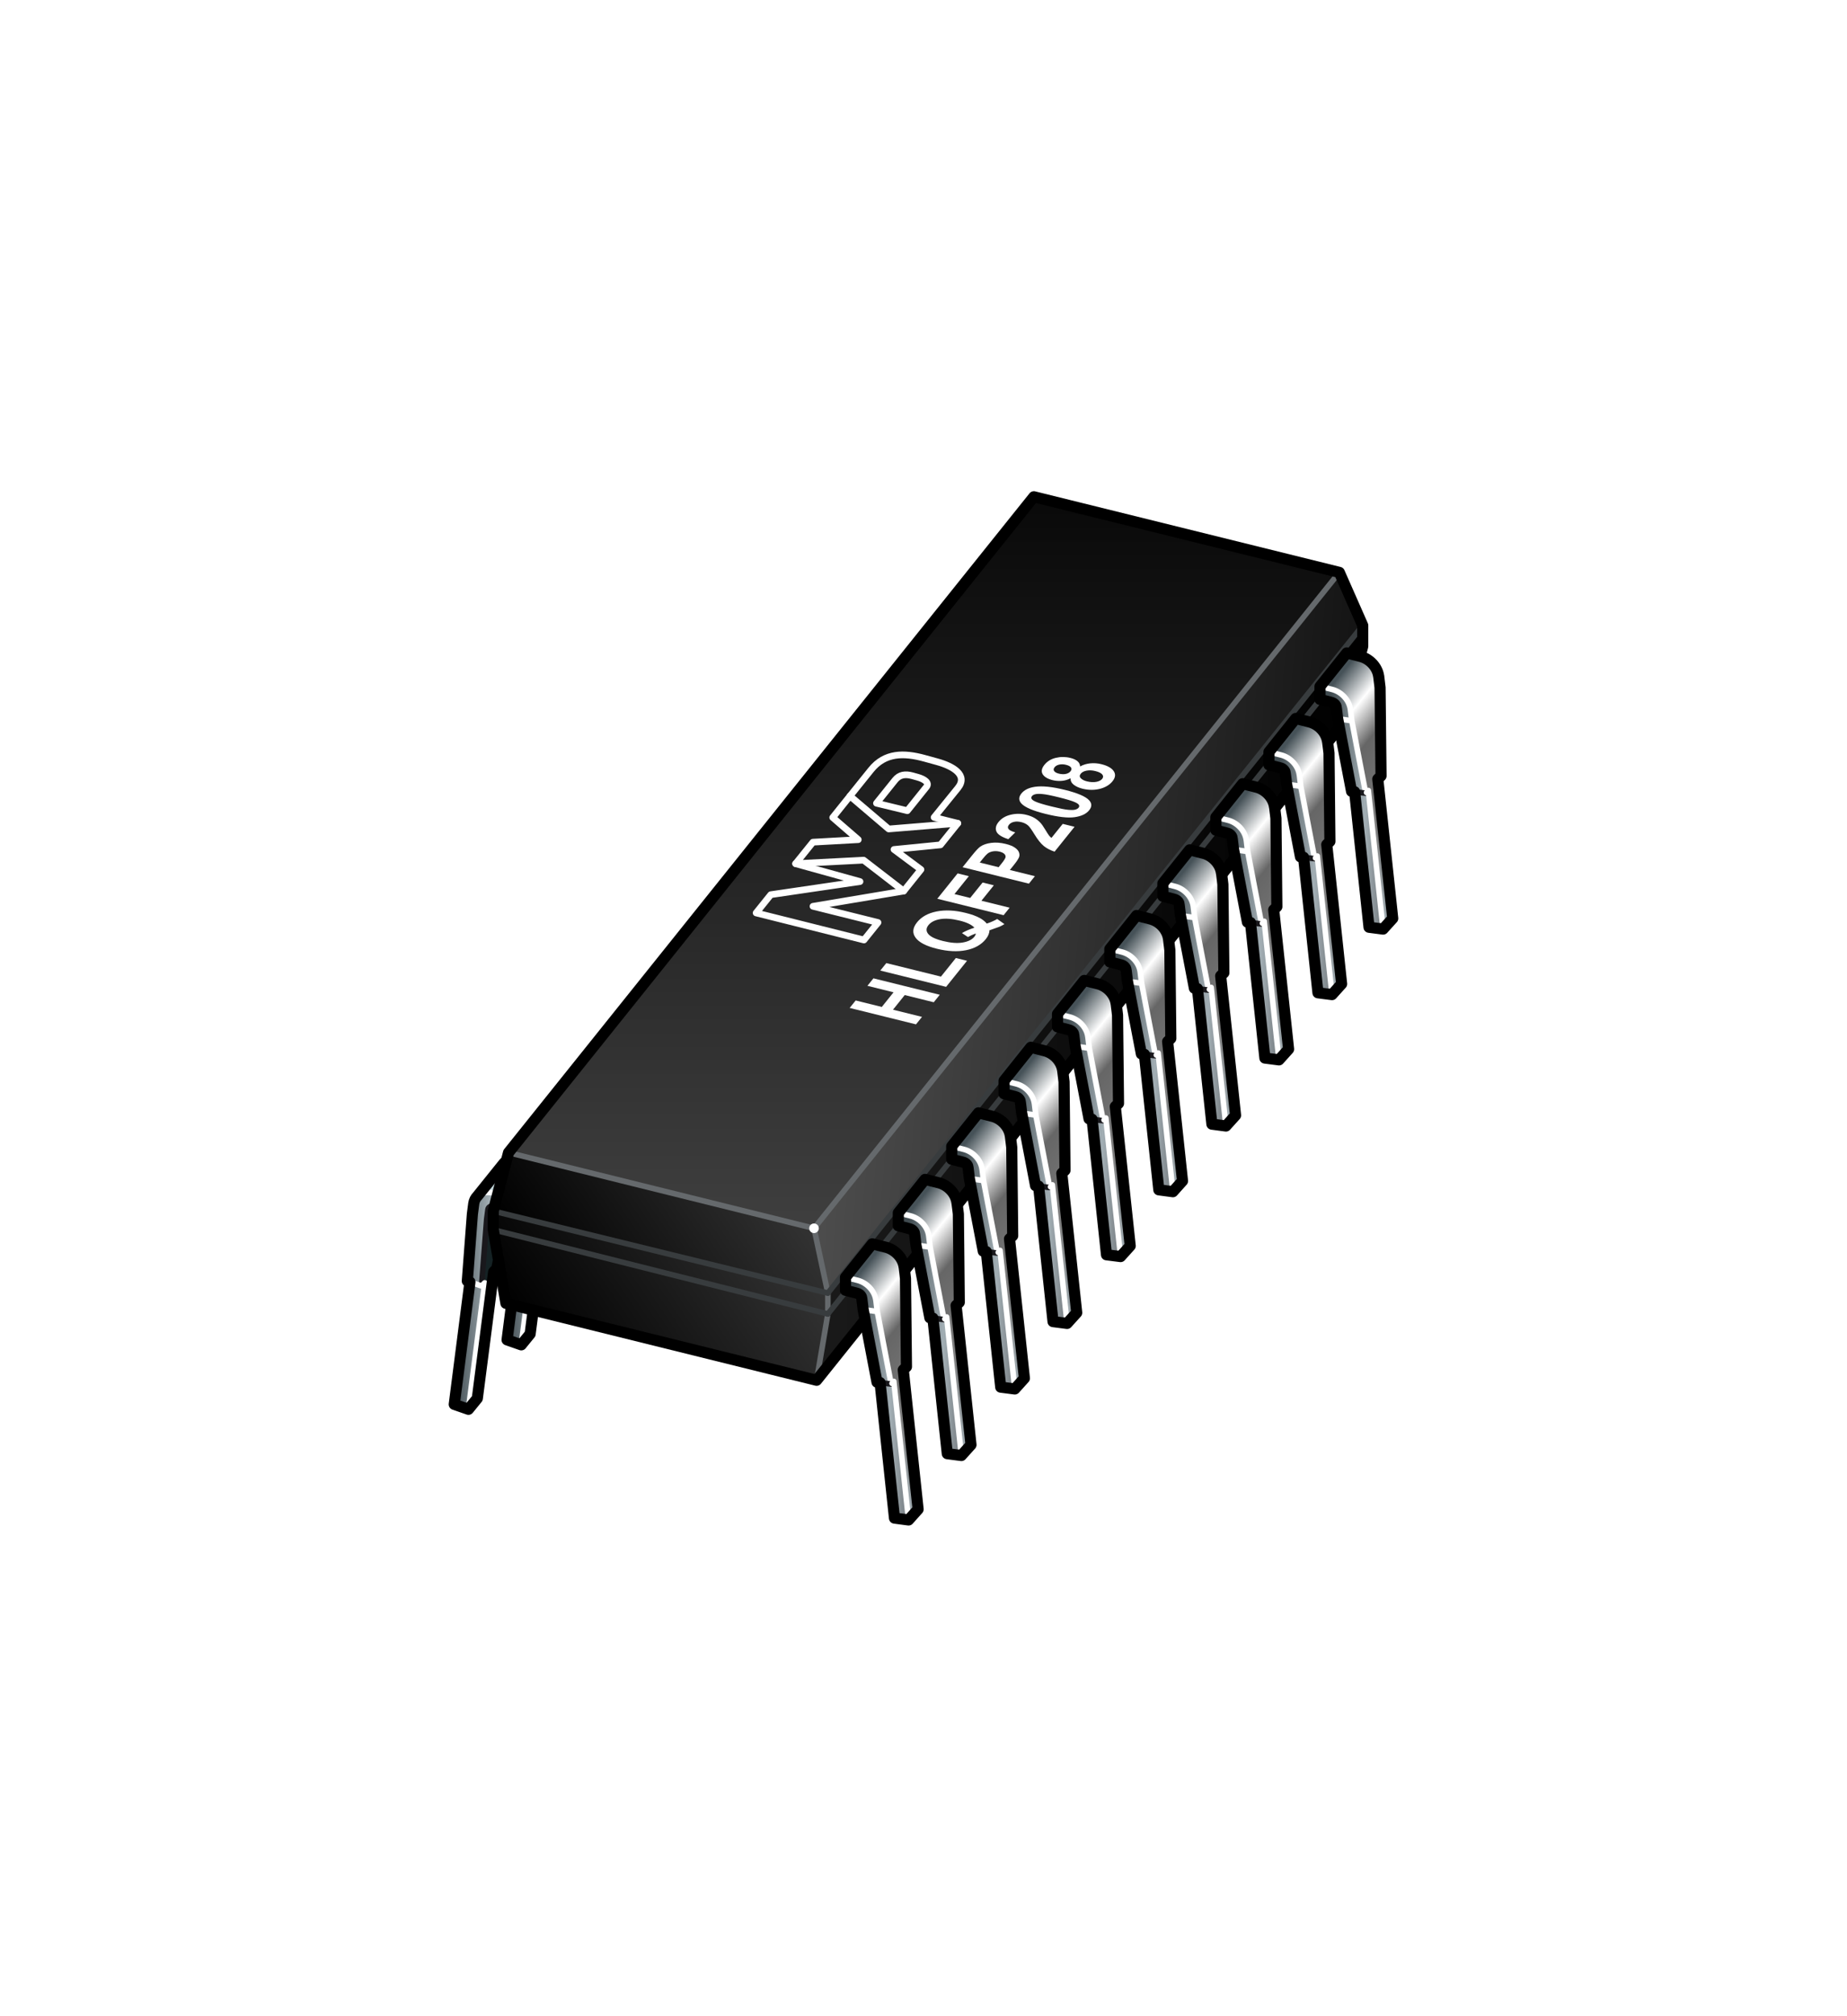 <?xml version="1.0" encoding="utf-8"?>
<!-- Generator: Adobe Illustrator 19.1.1, SVG Export Plug-In . SVG Version: 6.00 Build 0)  -->
<svg version="1.1" id="sot146-4" xmlns="http://www.w3.org/2000/svg" xmlns:xlink="http://www.w3.org/1999/xlink" width="14.90mm" height="16.25mm" viewBox="0 0 83 50" enable-background="new 0 0 83 50" xml:space="preserve">
<rect fill="none" width="83" height="50"/>
<rect x="2" y="2" fill="none" width="79.002" height="46"/>
<g>
	<g>
		<g>
			<linearGradient id="SVGID_1_" gradientUnits="userSpaceOnUse" x1="42.817" y1="11.709" x2="48.706" y2="14.3">
				<stop  offset="0" style="stop-color:#152224"/>
				<stop  offset="0.157" style="stop-color:#859FAA"/>
				<stop  offset="0.247" style="stop-color:#646E74"/>
				<stop  offset="0.32" style="stop-color:#929BA3"/>
				<stop  offset="0.367" style="stop-color:#A9AFB5"/>
				<stop  offset="0.436" style="stop-color:#C9CCD0"/>
				<stop  offset="0.502" style="stop-color:#E3E4E5"/>
				<stop  offset="0.562" style="stop-color:#F6F6F6"/>
				<stop  offset="0.612" style="stop-color:#FFFFFF"/>
				<stop  offset="0.717" style="stop-color:#F9FBFB"/>
				<stop  offset="0.809" style="stop-color:#EEF2F3"/>
				<stop  offset="0.895" style="stop-color:#DCE6E9"/>
				<stop  offset="0.978" style="stop-color:#C4D8DC"/>
			</linearGradient>
			<path fill="url(#SVGID_1_)" d="M42.376,16.495l0.731-5.677l-0.143,0.141l0.228-2.994l0.058-0.442
				c0.015-0.111,0.13-0.174,0.255-0.142l0.563,0.138l0.14-0.177l-0.56,2.844l-0.141,0.141l-0.733,5.68"/>
			<linearGradient id="SVGID_2_" gradientUnits="userSpaceOnUse" x1="41.735" y1="11.63" x2="44.068" y2="11.63">
				<stop  offset="0" style="stop-color:#404B50"/>
				<stop  offset="0.68" style="stop-color:#A2AEB4"/>
				<stop  offset="1" style="stop-color:#757B7F"/>
			</linearGradient>
			<path fill="url(#SVGID_2_)" d="M42.375,16.502l0.732-5.678l-0.143,0.141l0.229-2.994l0.057-0.441
				c0.016-0.11,0.129-0.177,0.255-0.146l0.565,0.135L44.067,6.93L43.46,6.786c-0.277-0.068-0.526-0.006-0.685,0.148
				c-0.086,0.082-0.142,0.196-0.161,0.329l-0.062,0.474l-0.229,3.004l0.116,0.042l-0.705,5.497"/>
			<linearGradient id="SVGID_3_" gradientUnits="userSpaceOnUse" x1="44.411" y1="6.443" x2="43.561" y2="5.848">
				<stop  offset="0" style="stop-color:#FFFFFF"/>
				<stop  offset="0.153" style="stop-color:#F9FBFB"/>
				<stop  offset="0.287" style="stop-color:#EEF2F3"/>
				<stop  offset="0.413" style="stop-color:#DCE6E9"/>
				<stop  offset="0.534" style="stop-color:#C4D8DC"/>
			</linearGradient>
			<path fill="url(#SVGID_3_)" d="M42.78,6.929c0.156-0.156,0.405-0.216,0.683-0.149l0.605,0.15l1.213-1.506L44.68,5.273
				c-0.291-0.073-0.553,0-0.707,0.17L42.78,6.929z"/>
			
				<path fill="none" stroke="#19181C" stroke-width="0.25" stroke-linecap="round" stroke-linejoin="round" stroke-miterlimit="10" d="
				M42.965,10.959l0.228-2.994l0.058-0.442c0.015-0.111,0.13-0.174,0.255-0.142l0.563,0.138"/>
			
				<polyline fill="none" stroke="#FFFFFF" stroke-width="0.25" stroke-linecap="round" stroke-linejoin="round" stroke-miterlimit="10" points="
				42.442,10.773 42.965,10.959 43.107,10.818 42.376,16.495 			"/>
			
				<line fill="none" stroke="#19181C" stroke-width="0.25" stroke-linecap="round" stroke-linejoin="round" stroke-miterlimit="10" x1="44.065" y1="6.93" x2="45.274" y2="5.428"/>
			
				<line fill="none" stroke="#19181C" stroke-width="0.25" stroke-linecap="round" stroke-linejoin="round" stroke-miterlimit="10" x1="44.208" y1="7.341" x2="44.067" y2="7.518"/>
			
				<path fill="none" stroke="#FFFFFF" stroke-width="0.25" stroke-linecap="round" stroke-linejoin="round" stroke-miterlimit="10" d="
				M44.066,6.932L43.46,6.78c-0.276-0.067-0.525-0.007-0.684,0.149"/>
			
				<line fill="none" stroke="#19181C" stroke-width="0.25" stroke-linecap="round" stroke-linejoin="round" stroke-miterlimit="10" x1="44.072" y1="6.919" x2="44.072" y2="7.506"/>
			
				<line fill="none" stroke="#19181C" stroke-width="0.25" stroke-linecap="round" stroke-linejoin="round" stroke-miterlimit="10" x1="42.331" y1="10.141" x2="42.331" y2="10.733"/>
			
				<path fill="none" stroke="#19181C" stroke-width="0.5" stroke-linecap="round" stroke-linejoin="round" stroke-miterlimit="10" d="
				M42.376,16.495l0.398-0.489l0.733-5.68l0.141-0.141l0.56-2.844l1.067-1.328l0.009-0.592l-0.609-0.15
				c-0.291-0.073-0.55,0-0.705,0.17l-1.193,1.486c-0.085,0.084-0.143,0.195-0.161,0.326L42.555,7.73l-0.229,3.004l0.117,0.043
				l-0.705,5.496L42.376,16.495"/>
		</g>
		<g>
			<linearGradient id="SVGID_4_" gradientUnits="userSpaceOnUse" x1="40.523" y1="14.652" x2="46.412" y2="17.242">
				<stop  offset="0" style="stop-color:#152224"/>
				<stop  offset="0.157" style="stop-color:#859FAA"/>
				<stop  offset="0.247" style="stop-color:#646E74"/>
				<stop  offset="0.32" style="stop-color:#929BA3"/>
				<stop  offset="0.367" style="stop-color:#A9AFB5"/>
				<stop  offset="0.436" style="stop-color:#C9CCD0"/>
				<stop  offset="0.502" style="stop-color:#E3E4E5"/>
				<stop  offset="0.562" style="stop-color:#F6F6F6"/>
				<stop  offset="0.612" style="stop-color:#FFFFFF"/>
				<stop  offset="0.717" style="stop-color:#F9FBFB"/>
				<stop  offset="0.809" style="stop-color:#EEF2F3"/>
				<stop  offset="0.895" style="stop-color:#DCE6E9"/>
				<stop  offset="0.978" style="stop-color:#C4D8DC"/>
			</linearGradient>
			<path fill="url(#SVGID_4_)" d="M40.082,19.437l0.73-5.677l-0.142,0.142l0.228-2.996l0.059-0.44
				c0.015-0.112,0.128-0.175,0.253-0.144l0.565,0.139l0.139-0.177l-0.559,2.844l-0.141,0.141l-0.733,5.679"/>
			<linearGradient id="SVGID_5_" gradientUnits="userSpaceOnUse" x1="39.442" y1="14.572" x2="41.775" y2="14.572">
				<stop  offset="0" style="stop-color:#404B50"/>
				<stop  offset="0.68" style="stop-color:#A2AEB4"/>
				<stop  offset="1" style="stop-color:#757B7F"/>
			</linearGradient>
			<path fill="url(#SVGID_5_)" d="M40.08,19.444l0.732-5.678l-0.143,0.14l0.229-2.994l0.058-0.441
				c0.015-0.109,0.128-0.176,0.253-0.145l0.566,0.135l-0.002-0.589l-0.608-0.143C40.889,9.66,40.64,9.722,40.48,9.876
				c-0.086,0.083-0.141,0.196-0.161,0.328l-0.061,0.474l-0.23,3.003l0.117,0.042l-0.704,5.497"/>
			<linearGradient id="SVGID_6_" gradientUnits="userSpaceOnUse" x1="42.117" y1="9.386" x2="41.266" y2="8.79">
				<stop  offset="0" style="stop-color:#FFFFFF"/>
				<stop  offset="0.153" style="stop-color:#F9FBFB"/>
				<stop  offset="0.287" style="stop-color:#EEF2F3"/>
				<stop  offset="0.413" style="stop-color:#DCE6E9"/>
				<stop  offset="0.534" style="stop-color:#C4D8DC"/>
			</linearGradient>
			<path fill="url(#SVGID_6_)" d="M40.486,9.871c0.156-0.155,0.406-0.217,0.683-0.148l0.604,0.149l1.214-1.504l-0.603-0.152
				c-0.29-0.074-0.552,0-0.705,0.17L40.486,9.871z"/>
			
				<path fill="none" stroke="#19181C" stroke-width="0.25" stroke-linecap="round" stroke-linejoin="round" stroke-miterlimit="10" d="
				M40.67,13.902l0.228-2.996l0.059-0.44c0.015-0.112,0.128-0.175,0.253-0.144l0.565,0.139"/>
			
				<polyline fill="none" stroke="#FFFFFF" stroke-width="0.25" stroke-linecap="round" stroke-linejoin="round" stroke-miterlimit="10" points="
				40.147,13.716 40.67,13.902 40.812,13.76 40.082,19.437 			"/>
			
				<line fill="none" stroke="#19181C" stroke-width="0.25" stroke-linecap="round" stroke-linejoin="round" stroke-miterlimit="10" x1="41.77" y1="9.872" x2="42.979" y2="8.371"/>
			
				<line fill="none" stroke="#19181C" stroke-width="0.25" stroke-linecap="round" stroke-linejoin="round" stroke-miterlimit="10" x1="41.914" y1="10.283" x2="41.772" y2="10.46"/>
			
				<path fill="none" stroke="#FFFFFF" stroke-width="0.25" stroke-linecap="round" stroke-linejoin="round" stroke-miterlimit="10" d="
				M41.772,9.874l-0.608-0.152c-0.275-0.068-0.525-0.006-0.682,0.148"/>
			
				<line fill="none" stroke="#19181C" stroke-width="0.25" stroke-linecap="round" stroke-linejoin="round" stroke-miterlimit="10" x1="41.777" y1="9.862" x2="41.777" y2="10.449"/>
			
				<line fill="none" stroke="#19181C" stroke-width="0.25" stroke-linecap="round" stroke-linejoin="round" stroke-miterlimit="10" x1="40.038" y1="13.083" x2="40.038" y2="13.675"/>
			
				<path fill="none" stroke="#19181C" stroke-width="0.5" stroke-linecap="round" stroke-linejoin="round" stroke-miterlimit="10" d="
				M40.082,19.437l0.398-0.489l0.733-5.679l0.141-0.141l0.559-2.844l1.067-1.328l0.009-0.593l-0.607-0.149
				c-0.291-0.074-0.552,0-0.706,0.17l-1.193,1.485c-0.086,0.083-0.143,0.195-0.161,0.326l-0.062,0.476l-0.23,3.004l0.117,0.043
				l-0.704,5.496L40.082,19.437"/>
		</g>
		<g>
			<linearGradient id="SVGID_7_" gradientUnits="userSpaceOnUse" x1="38.137" y1="17.583" x2="44.026" y2="20.173">
				<stop  offset="0" style="stop-color:#152224"/>
				<stop  offset="0.157" style="stop-color:#859FAA"/>
				<stop  offset="0.247" style="stop-color:#646E74"/>
				<stop  offset="0.32" style="stop-color:#929BA3"/>
				<stop  offset="0.367" style="stop-color:#A9AFB5"/>
				<stop  offset="0.436" style="stop-color:#C9CCD0"/>
				<stop  offset="0.502" style="stop-color:#E3E4E5"/>
				<stop  offset="0.562" style="stop-color:#F6F6F6"/>
				<stop  offset="0.612" style="stop-color:#FFFFFF"/>
				<stop  offset="0.717" style="stop-color:#F9FBFB"/>
				<stop  offset="0.809" style="stop-color:#EEF2F3"/>
				<stop  offset="0.895" style="stop-color:#DCE6E9"/>
				<stop  offset="0.978" style="stop-color:#C4D8DC"/>
			</linearGradient>
			<path fill="url(#SVGID_7_)" d="M37.696,22.368l0.731-5.677l-0.142,0.141l0.229-2.995l0.058-0.442
				c0.015-0.11,0.128-0.173,0.254-0.143l0.564,0.14l0.138-0.177l-0.559,2.844l-0.14,0.141l-0.733,5.68"/>
			<linearGradient id="SVGID_8_" gradientUnits="userSpaceOnUse" x1="37.055" y1="17.503" x2="39.389" y2="17.503">
				<stop  offset="0" style="stop-color:#404B50"/>
				<stop  offset="0.68" style="stop-color:#A2AEB4"/>
				<stop  offset="1" style="stop-color:#757B7F"/>
			</linearGradient>
			<path fill="url(#SVGID_8_)" d="M37.695,22.375l0.732-5.677l-0.144,0.14l0.23-2.993l0.057-0.442
				c0.015-0.109,0.128-0.176,0.254-0.145l0.565,0.135l-0.001-0.59l-0.608-0.143c-0.277-0.068-0.525-0.006-0.684,0.147
				c-0.086,0.083-0.142,0.197-0.161,0.329l-0.063,0.474l-0.228,3.003l0.116,0.042l-0.705,5.498"/>
			<linearGradient id="SVGID_9_" gradientUnits="userSpaceOnUse" x1="39.731" y1="12.316" x2="38.881" y2="11.721">
				<stop  offset="0" style="stop-color:#FFFFFF"/>
				<stop  offset="0.153" style="stop-color:#F9FBFB"/>
				<stop  offset="0.287" style="stop-color:#EEF2F3"/>
				<stop  offset="0.413" style="stop-color:#DCE6E9"/>
				<stop  offset="0.534" style="stop-color:#C4D8DC"/>
			</linearGradient>
			<path fill="url(#SVGID_9_)" d="M38.101,12.801c0.155-0.154,0.405-0.215,0.682-0.148l0.605,0.149l1.211-1.504l-0.601-0.153
				c-0.29-0.073-0.552,0-0.706,0.171L38.101,12.801z"/>
			
				<path fill="none" stroke="#19181C" stroke-width="0.25" stroke-linecap="round" stroke-linejoin="round" stroke-miterlimit="10" d="
				M38.285,16.832l0.229-2.995l0.058-0.442c0.015-0.11,0.128-0.173,0.254-0.143l0.564,0.14"/>
			
				<polyline fill="none" stroke="#FFFFFF" stroke-width="0.25" stroke-linecap="round" stroke-linejoin="round" stroke-miterlimit="10" points="
				37.762,16.647 38.285,16.832 38.427,16.691 37.696,22.368 			"/>
			
				<line fill="none" stroke="#19181C" stroke-width="0.25" stroke-linecap="round" stroke-linejoin="round" stroke-miterlimit="10" x1="39.386" y1="12.802" x2="40.594" y2="11.301"/>
			
				<line fill="none" stroke="#19181C" stroke-width="0.25" stroke-linecap="round" stroke-linejoin="round" stroke-miterlimit="10" x1="39.527" y1="13.214" x2="39.388" y2="13.39"/>
			
				<path fill="none" stroke="#FFFFFF" stroke-width="0.25" stroke-linecap="round" stroke-linejoin="round" stroke-miterlimit="10" d="
				M39.388,12.804l-0.608-0.151c-0.276-0.068-0.525-0.006-0.683,0.148"/>
			
				<line fill="none" stroke="#19181C" stroke-width="0.25" stroke-linecap="round" stroke-linejoin="round" stroke-miterlimit="10" x1="39.391" y1="12.793" x2="39.391" y2="13.379"/>
			
				<line fill="none" stroke="#19181C" stroke-width="0.25" stroke-linecap="round" stroke-linejoin="round" stroke-miterlimit="10" x1="37.653" y1="16.014" x2="37.653" y2="16.606"/>
			
				<path fill="none" stroke="#19181C" stroke-width="0.5" stroke-linecap="round" stroke-linejoin="round" stroke-miterlimit="10" d="
				M37.696,22.368l0.399-0.489l0.733-5.68l0.14-0.141l0.559-2.844l1.068-1.328l0.008-0.592l-0.607-0.15
				c-0.292-0.073-0.552,0-0.707,0.171l-1.193,1.485c-0.084,0.085-0.143,0.196-0.16,0.327l-0.064,0.477l-0.228,3.003l0.117,0.043
				l-0.705,5.496L37.696,22.368"/>
		</g>
		<g>
			<linearGradient id="SVGID_10_" gradientUnits="userSpaceOnUse" x1="35.755" y1="20.552" x2="41.641" y2="23.142">
				<stop  offset="0" style="stop-color:#152224"/>
				<stop  offset="0.157" style="stop-color:#859FAA"/>
				<stop  offset="0.247" style="stop-color:#646E74"/>
				<stop  offset="0.32" style="stop-color:#929BA3"/>
				<stop  offset="0.367" style="stop-color:#A9AFB5"/>
				<stop  offset="0.436" style="stop-color:#C9CCD0"/>
				<stop  offset="0.502" style="stop-color:#E3E4E5"/>
				<stop  offset="0.562" style="stop-color:#F6F6F6"/>
				<stop  offset="0.612" style="stop-color:#FFFFFF"/>
				<stop  offset="0.717" style="stop-color:#F9FBFB"/>
				<stop  offset="0.809" style="stop-color:#EEF2F3"/>
				<stop  offset="0.895" style="stop-color:#DCE6E9"/>
				<stop  offset="0.978" style="stop-color:#C4D8DC"/>
			</linearGradient>
			<path fill="url(#SVGID_10_)" d="M35.313,25.337l0.731-5.678l-0.142,0.142l0.228-2.995l0.059-0.441
				c0.014-0.111,0.128-0.175,0.253-0.142l0.564,0.138l0.139-0.175l-0.559,2.843l-0.14,0.14l-0.733,5.68"/>
			<linearGradient id="SVGID_11_" gradientUnits="userSpaceOnUse" x1="34.673" y1="20.473" x2="37.006" y2="20.473">
				<stop  offset="0" style="stop-color:#404B50"/>
				<stop  offset="0.68" style="stop-color:#A2AEB4"/>
				<stop  offset="1" style="stop-color:#757B7F"/>
			</linearGradient>
			<path fill="url(#SVGID_11_)" d="M35.311,25.344l0.733-5.678L35.9,19.805l0.229-2.992l0.057-0.442
				c0.016-0.109,0.128-0.177,0.254-0.145l0.565,0.134l-0.001-0.588l-0.607-0.144c-0.278-0.067-0.527-0.006-0.685,0.147
				c-0.086,0.082-0.142,0.196-0.16,0.33l-0.063,0.474l-0.229,3.003l0.116,0.042l-0.704,5.497"/>
			<linearGradient id="SVGID_12_" gradientUnits="userSpaceOnUse" x1="37.349" y1="15.285" x2="36.498" y2="14.689">
				<stop  offset="0" style="stop-color:#FFFFFF"/>
				<stop  offset="0.153" style="stop-color:#F9FBFB"/>
				<stop  offset="0.287" style="stop-color:#EEF2F3"/>
				<stop  offset="0.413" style="stop-color:#DCE6E9"/>
				<stop  offset="0.534" style="stop-color:#C4D8DC"/>
			</linearGradient>
			<path fill="url(#SVGID_12_)" d="M35.718,15.77c0.155-0.153,0.405-0.215,0.683-0.148l0.604,0.15l1.213-1.505l-0.602-0.153
				c-0.289-0.073-0.552,0-0.706,0.171L35.718,15.77z"/>
			
				<path fill="none" stroke="#19181C" stroke-width="0.25" stroke-linecap="round" stroke-linejoin="round" stroke-miterlimit="10" d="
				M35.902,19.801l0.228-2.995l0.059-0.441c0.014-0.111,0.128-0.175,0.253-0.142l0.564,0.138"/>
			
				<polyline fill="none" stroke="#FFFFFF" stroke-width="0.25" stroke-linecap="round" stroke-linejoin="round" stroke-miterlimit="10" points="
				35.379,19.616 35.902,19.801 36.044,19.659 35.313,25.337 			"/>
			
				<line fill="none" stroke="#19181C" stroke-width="0.25" stroke-linecap="round" stroke-linejoin="round" stroke-miterlimit="10" x1="37.002" y1="15.772" x2="38.211" y2="14.269"/>
			
				<line fill="none" stroke="#19181C" stroke-width="0.25" stroke-linecap="round" stroke-linejoin="round" stroke-miterlimit="10" x1="37.144" y1="16.184" x2="37.005" y2="16.358"/>
			
				<path fill="none" stroke="#FFFFFF" stroke-width="0.25" stroke-linecap="round" stroke-linejoin="round" stroke-miterlimit="10" d="
				M37.004,15.774l-0.606-0.152c-0.277-0.067-0.526-0.005-0.683,0.148"/>
			
				<line fill="none" stroke="#19181C" stroke-width="0.25" stroke-linecap="round" stroke-linejoin="round" stroke-miterlimit="10" x1="37.008" y1="15.761" x2="37.008" y2="16.347"/>
			
				<line fill="none" stroke="#19181C" stroke-width="0.25" stroke-linecap="round" stroke-linejoin="round" stroke-miterlimit="10" x1="35.269" y1="18.983" x2="35.269" y2="19.574"/>
			
				<path fill="none" stroke="#19181C" stroke-width="0.5" stroke-linecap="round" stroke-linejoin="round" stroke-miterlimit="10" d="
				M35.313,25.337l0.398-0.489l0.733-5.68l0.14-0.14l0.559-2.843l1.068-1.329l0.009-0.592l-0.607-0.15
				c-0.292-0.073-0.552,0-0.707,0.171l-1.192,1.484c-0.086,0.085-0.145,0.195-0.161,0.327l-0.063,0.475l-0.229,3.004l0.117,0.042
				l-0.705,5.497L35.313,25.337"/>
		</g>
		<g>
			<linearGradient id="SVGID_13_" gradientUnits="userSpaceOnUse" x1="33.371" y1="23.502" x2="39.259" y2="26.092">
				<stop  offset="0" style="stop-color:#152224"/>
				<stop  offset="0.157" style="stop-color:#859FAA"/>
				<stop  offset="0.247" style="stop-color:#646E74"/>
				<stop  offset="0.32" style="stop-color:#929BA3"/>
				<stop  offset="0.367" style="stop-color:#A9AFB5"/>
				<stop  offset="0.436" style="stop-color:#C9CCD0"/>
				<stop  offset="0.502" style="stop-color:#E3E4E5"/>
				<stop  offset="0.562" style="stop-color:#F6F6F6"/>
				<stop  offset="0.612" style="stop-color:#FFFFFF"/>
				<stop  offset="0.717" style="stop-color:#F9FBFB"/>
				<stop  offset="0.809" style="stop-color:#EEF2F3"/>
				<stop  offset="0.895" style="stop-color:#DCE6E9"/>
				<stop  offset="0.978" style="stop-color:#C4D8DC"/>
			</linearGradient>
			<path fill="url(#SVGID_13_)" d="M32.93,28.287l0.731-5.679l-0.144,0.142l0.229-2.994l0.059-0.442
				c0.013-0.111,0.127-0.174,0.252-0.143l0.565,0.139l0.138-0.176l-0.559,2.844l-0.141,0.14l-0.733,5.679"/>
			<linearGradient id="SVGID_14_" gradientUnits="userSpaceOnUse" x1="32.29" y1="23.422" x2="34.624" y2="23.422">
				<stop  offset="0" style="stop-color:#404B50"/>
				<stop  offset="0.68" style="stop-color:#A2AEB4"/>
				<stop  offset="1" style="stop-color:#757B7F"/>
			</linearGradient>
			<path fill="url(#SVGID_14_)" d="M32.929,28.293l0.732-5.679l-0.145,0.141l0.23-2.993l0.057-0.442
				c0.015-0.109,0.127-0.176,0.254-0.146l0.565,0.135l-0.001-0.589l-0.608-0.144c-0.277-0.067-0.526-0.005-0.684,0.148
				c-0.087,0.083-0.142,0.195-0.162,0.329l-0.062,0.474l-0.228,3.003l0.116,0.043l-0.705,5.498"/>
			<linearGradient id="SVGID_15_" gradientUnits="userSpaceOnUse" x1="34.966" y1="18.234" x2="34.115" y2="17.639">
				<stop  offset="0" style="stop-color:#FFFFFF"/>
				<stop  offset="0.153" style="stop-color:#F9FBFB"/>
				<stop  offset="0.287" style="stop-color:#EEF2F3"/>
				<stop  offset="0.413" style="stop-color:#DCE6E9"/>
				<stop  offset="0.534" style="stop-color:#C4D8DC"/>
			</linearGradient>
			<path fill="url(#SVGID_15_)" d="M33.334,18.72c0.157-0.155,0.407-0.217,0.683-0.148l0.605,0.149l1.212-1.505l-0.602-0.153
				c-0.291-0.073-0.552,0-0.706,0.172L33.334,18.72z"/>
			
				<path fill="none" stroke="#19181C" stroke-width="0.25" stroke-linecap="round" stroke-linejoin="round" stroke-miterlimit="10" d="
				M33.518,22.75l0.229-2.994l0.059-0.442c0.013-0.111,0.127-0.174,0.252-0.143l0.565,0.139"/>
			
				<polyline fill="none" stroke="#FFFFFF" stroke-width="0.25" stroke-linecap="round" stroke-linejoin="round" stroke-miterlimit="10" points="
				32.997,22.565 33.518,22.75 33.662,22.608 32.93,28.287 			"/>
			
				<line fill="none" stroke="#19181C" stroke-width="0.25" stroke-linecap="round" stroke-linejoin="round" stroke-miterlimit="10" x1="34.619" y1="18.721" x2="35.828" y2="17.218"/>
			
				<line fill="none" stroke="#19181C" stroke-width="0.25" stroke-linecap="round" stroke-linejoin="round" stroke-miterlimit="10" x1="34.762" y1="19.131" x2="34.623" y2="19.309"/>
			
				<path fill="none" stroke="#FFFFFF" stroke-width="0.25" stroke-linecap="round" stroke-linejoin="round" stroke-miterlimit="10" d="
				M34.621,18.724l-0.607-0.152c-0.275-0.069-0.525-0.007-0.682,0.148"/>
			
				<line fill="none" stroke="#19181C" stroke-width="0.25" stroke-linecap="round" stroke-linejoin="round" stroke-miterlimit="10" x1="34.626" y1="18.711" x2="34.626" y2="19.297"/>
			
				<line fill="none" stroke="#19181C" stroke-width="0.25" stroke-linecap="round" stroke-linejoin="round" stroke-miterlimit="10" x1="32.886" y1="21.932" x2="32.886" y2="22.524"/>
			
				<path fill="none" stroke="#19181C" stroke-width="0.5" stroke-linecap="round" stroke-linejoin="round" stroke-miterlimit="10" d="
				M32.93,28.287l0.399-0.491l0.733-5.679l0.141-0.14l0.559-2.844l1.068-1.329l0.008-0.592l-0.607-0.15
				c-0.292-0.073-0.552,0-0.707,0.172l-1.192,1.485c-0.086,0.084-0.143,0.195-0.162,0.326l-0.063,0.475l-0.228,3.005l0.117,0.042
				l-0.705,5.495L32.93,28.287"/>
		</g>
		<g>
			<linearGradient id="SVGID_16_" gradientUnits="userSpaceOnUse" x1="31.022" y1="26.417" x2="36.907" y2="29.006">
				<stop  offset="0" style="stop-color:#152224"/>
				<stop  offset="0.157" style="stop-color:#859FAA"/>
				<stop  offset="0.247" style="stop-color:#646E74"/>
				<stop  offset="0.32" style="stop-color:#929BA3"/>
				<stop  offset="0.367" style="stop-color:#A9AFB5"/>
				<stop  offset="0.436" style="stop-color:#C9CCD0"/>
				<stop  offset="0.502" style="stop-color:#E3E4E5"/>
				<stop  offset="0.562" style="stop-color:#F6F6F6"/>
				<stop  offset="0.612" style="stop-color:#FFFFFF"/>
				<stop  offset="0.717" style="stop-color:#F9FBFB"/>
				<stop  offset="0.809" style="stop-color:#EEF2F3"/>
				<stop  offset="0.895" style="stop-color:#DCE6E9"/>
				<stop  offset="0.978" style="stop-color:#C4D8DC"/>
			</linearGradient>
			<path fill="url(#SVGID_16_)" d="M30.581,31.202l0.731-5.677l-0.143,0.142l0.228-2.995l0.06-0.44
				c0.014-0.111,0.127-0.175,0.252-0.144l0.564,0.139l0.14-0.176l-0.56,2.844l-0.141,0.141l-0.733,5.679"/>
			<linearGradient id="SVGID_17_" gradientUnits="userSpaceOnUse" x1="29.941" y1="26.337" x2="32.273" y2="26.337">
				<stop  offset="0" style="stop-color:#404B50"/>
				<stop  offset="0.68" style="stop-color:#A2AEB4"/>
				<stop  offset="1" style="stop-color:#757B7F"/>
			</linearGradient>
			<path fill="url(#SVGID_17_)" d="M30.579,31.208l0.733-5.677l-0.144,0.142l0.229-2.995l0.057-0.441
				c0.016-0.11,0.128-0.177,0.254-0.146l0.565,0.134l-0.001-0.589l-0.607-0.144c-0.278-0.067-0.527-0.005-0.685,0.148
				c-0.085,0.082-0.142,0.196-0.16,0.328l-0.064,0.475l-0.228,3.003l0.115,0.04l-0.702,5.499"/>
			<linearGradient id="SVGID_18_" gradientUnits="userSpaceOnUse" x1="32.615" y1="21.15" x2="31.765" y2="20.555">
				<stop  offset="0" style="stop-color:#FFFFFF"/>
				<stop  offset="0.153" style="stop-color:#F9FBFB"/>
				<stop  offset="0.287" style="stop-color:#EEF2F3"/>
				<stop  offset="0.413" style="stop-color:#DCE6E9"/>
				<stop  offset="0.534" style="stop-color:#C4D8DC"/>
			</linearGradient>
			<path fill="url(#SVGID_18_)" d="M30.985,21.636c0.156-0.155,0.406-0.217,0.683-0.148l0.603,0.149l1.213-1.505l-0.601-0.151
				c-0.291-0.073-0.551,0-0.706,0.17L30.985,21.636z"/>
			
				<path fill="none" stroke="#19181C" stroke-width="0.25" stroke-linecap="round" stroke-linejoin="round" stroke-miterlimit="10" d="
				M31.168,25.667l0.228-2.995l0.06-0.44c0.014-0.111,0.127-0.175,0.252-0.144l0.564,0.139"/>
			
				<polyline fill="none" stroke="#FFFFFF" stroke-width="0.25" stroke-linecap="round" stroke-linejoin="round" stroke-miterlimit="10" points="
				30.646,25.481 31.168,25.667 31.311,25.525 30.581,31.202 			"/>
			
				<line fill="none" stroke="#19181C" stroke-width="0.25" stroke-linecap="round" stroke-linejoin="round" stroke-miterlimit="10" x1="32.269" y1="21.637" x2="33.478" y2="20.134"/>
			
				<line fill="none" stroke="#19181C" stroke-width="0.25" stroke-linecap="round" stroke-linejoin="round" stroke-miterlimit="10" x1="32.412" y1="22.048" x2="32.271" y2="22.224"/>
			
				<path fill="none" stroke="#FFFFFF" stroke-width="0.25" stroke-linecap="round" stroke-linejoin="round" stroke-miterlimit="10" d="
				M32.27,21.639l-0.606-0.151c-0.276-0.069-0.526-0.007-0.683,0.148"/>
			
				<line fill="none" stroke="#19181C" stroke-width="0.25" stroke-linecap="round" stroke-linejoin="round" stroke-miterlimit="10" x1="32.276" y1="21.627" x2="32.276" y2="22.214"/>
			
				<line fill="none" stroke="#19181C" stroke-width="0.25" stroke-linecap="round" stroke-linejoin="round" stroke-miterlimit="10" x1="30.537" y1="24.849" x2="30.537" y2="25.441"/>
			
				<path fill="none" stroke="#19181C" stroke-width="0.5" stroke-linecap="round" stroke-linejoin="round" stroke-miterlimit="10" d="
				M30.581,31.202l0.398-0.489l0.733-5.679l0.141-0.141l0.56-2.844l1.067-1.327l0.009-0.593l-0.607-0.148
				c-0.292-0.073-0.553,0-0.707,0.17l-1.193,1.485c-0.086,0.084-0.143,0.195-0.161,0.326l-0.063,0.476l-0.229,3.004l0.117,0.042
				l-0.704,5.497L30.581,31.202"/>
		</g>
		<g>
			<linearGradient id="SVGID_19_" gradientUnits="userSpaceOnUse" x1="28.617" y1="29.42" x2="34.507" y2="32.011">
				<stop  offset="0" style="stop-color:#152224"/>
				<stop  offset="0.157" style="stop-color:#859FAA"/>
				<stop  offset="0.247" style="stop-color:#646E74"/>
				<stop  offset="0.32" style="stop-color:#929BA3"/>
				<stop  offset="0.367" style="stop-color:#A9AFB5"/>
				<stop  offset="0.436" style="stop-color:#C9CCD0"/>
				<stop  offset="0.502" style="stop-color:#E3E4E5"/>
				<stop  offset="0.562" style="stop-color:#F6F6F6"/>
				<stop  offset="0.612" style="stop-color:#FFFFFF"/>
				<stop  offset="0.717" style="stop-color:#F9FBFB"/>
				<stop  offset="0.809" style="stop-color:#EEF2F3"/>
				<stop  offset="0.895" style="stop-color:#DCE6E9"/>
				<stop  offset="0.978" style="stop-color:#C4D8DC"/>
			</linearGradient>
			<path fill="url(#SVGID_19_)" d="M28.176,34.205l0.731-5.678l-0.142,0.143l0.228-2.995l0.058-0.443
				c0.015-0.11,0.129-0.173,0.253-0.142l0.565,0.138l0.139-0.175l-0.559,2.843l-0.141,0.141l-0.733,5.68"/>
			<linearGradient id="SVGID_20_" gradientUnits="userSpaceOnUse" x1="27.536" y1="29.34" x2="29.869" y2="29.34">
				<stop  offset="0" style="stop-color:#404B50"/>
				<stop  offset="0.68" style="stop-color:#A2AEB4"/>
				<stop  offset="1" style="stop-color:#757B7F"/>
			</linearGradient>
			<path fill="url(#SVGID_20_)" d="M28.175,34.211l0.732-5.678l-0.143,0.141l0.229-2.994l0.056-0.44
				c0.017-0.11,0.129-0.177,0.255-0.146l0.565,0.134l-0.001-0.59l-0.608-0.142c-0.276-0.067-0.526-0.006-0.684,0.147
				c-0.086,0.083-0.142,0.196-0.161,0.328l-0.062,0.476l-0.229,3.002l0.116,0.043l-0.705,5.498"/>
			<linearGradient id="SVGID_21_" gradientUnits="userSpaceOnUse" x1="30.212" y1="24.153" x2="29.361" y2="23.557">
				<stop  offset="0" style="stop-color:#FFFFFF"/>
				<stop  offset="0.153" style="stop-color:#F9FBFB"/>
				<stop  offset="0.287" style="stop-color:#EEF2F3"/>
				<stop  offset="0.413" style="stop-color:#DCE6E9"/>
				<stop  offset="0.534" style="stop-color:#C4D8DC"/>
			</linearGradient>
			<path fill="url(#SVGID_21_)" d="M28.581,24.637c0.156-0.154,0.406-0.215,0.682-0.147l0.605,0.148l1.213-1.503l-0.601-0.153
				c-0.291-0.073-0.552,0-0.706,0.17L28.581,24.637z"/>
			
				<path fill="none" stroke="#19181C" stroke-width="0.25" stroke-linecap="round" stroke-linejoin="round" stroke-miterlimit="10" d="
				M28.765,28.67l0.228-2.995l0.058-0.443c0.015-0.11,0.129-0.173,0.253-0.142l0.565,0.138"/>
			
				<polyline fill="none" stroke="#FFFFFF" stroke-width="0.25" stroke-linecap="round" stroke-linejoin="round" stroke-miterlimit="10" points="
				28.243,28.482 28.765,28.67 28.907,28.527 28.176,34.205 			"/>
			
				<line fill="none" stroke="#19181C" stroke-width="0.25" stroke-linecap="round" stroke-linejoin="round" stroke-miterlimit="10" x1="29.865" y1="24.638" x2="31.075" y2="23.138"/>
			
				<line fill="none" stroke="#19181C" stroke-width="0.25" stroke-linecap="round" stroke-linejoin="round" stroke-miterlimit="10" x1="30.008" y1="25.05" x2="29.868" y2="25.226"/>
			
				<path fill="none" stroke="#FFFFFF" stroke-width="0.25" stroke-linecap="round" stroke-linejoin="round" stroke-miterlimit="10" d="
				M29.867,24.641l-0.607-0.151c-0.275-0.067-0.525-0.006-0.683,0.147"/>
			
				<line fill="none" stroke="#19181C" stroke-width="0.25" stroke-linecap="round" stroke-linejoin="round" stroke-miterlimit="10" x1="29.872" y1="24.629" x2="29.872" y2="25.215"/>
			
				<line fill="none" stroke="#19181C" stroke-width="0.25" stroke-linecap="round" stroke-linejoin="round" stroke-miterlimit="10" x1="28.132" y1="27.851" x2="28.132" y2="28.441"/>
			
				<path fill="none" stroke="#19181C" stroke-width="0.5" stroke-linecap="round" stroke-linejoin="round" stroke-miterlimit="10" d="
				M28.176,34.205l0.399-0.489l0.733-5.68l0.141-0.141l0.559-2.843l1.068-1.329l0.009-0.591l-0.608-0.15
				c-0.292-0.073-0.553,0-0.707,0.17l-1.193,1.485c-0.084,0.085-0.142,0.196-0.161,0.327l-0.062,0.475l-0.229,3.005l0.117,0.043
				l-0.705,5.494L28.176,34.205"/>
		</g>
		<g>
			<linearGradient id="SVGID_22_" gradientUnits="userSpaceOnUse" x1="26.267" y1="32.363" x2="32.156" y2="34.953">
				<stop  offset="0" style="stop-color:#152224"/>
				<stop  offset="0.157" style="stop-color:#859FAA"/>
				<stop  offset="0.247" style="stop-color:#646E74"/>
				<stop  offset="0.32" style="stop-color:#929BA3"/>
				<stop  offset="0.367" style="stop-color:#A9AFB5"/>
				<stop  offset="0.436" style="stop-color:#C9CCD0"/>
				<stop  offset="0.502" style="stop-color:#E3E4E5"/>
				<stop  offset="0.562" style="stop-color:#F6F6F6"/>
				<stop  offset="0.612" style="stop-color:#FFFFFF"/>
				<stop  offset="0.717" style="stop-color:#F9FBFB"/>
				<stop  offset="0.809" style="stop-color:#EEF2F3"/>
				<stop  offset="0.895" style="stop-color:#DCE6E9"/>
				<stop  offset="0.978" style="stop-color:#C4D8DC"/>
			</linearGradient>
			<path fill="url(#SVGID_22_)" d="M25.825,37.148l0.732-5.678l-0.142,0.14l0.227-2.994l0.059-0.439
				c0.014-0.112,0.129-0.175,0.253-0.144l0.565,0.138l0.139-0.175l-0.559,2.843l-0.142,0.141l-0.732,5.68"/>
			<linearGradient id="SVGID_23_" gradientUnits="userSpaceOnUse" x1="25.185" y1="32.282" x2="27.519" y2="32.282">
				<stop  offset="0" style="stop-color:#404B50"/>
				<stop  offset="0.68" style="stop-color:#A2AEB4"/>
				<stop  offset="1" style="stop-color:#757B7F"/>
			</linearGradient>
			<path fill="url(#SVGID_23_)" d="M25.824,37.153l0.733-5.678l-0.145,0.14l0.229-2.994l0.058-0.44
				c0.015-0.11,0.128-0.177,0.254-0.146l0.565,0.134l-0.002-0.588l-0.607-0.144c-0.277-0.066-0.527-0.006-0.684,0.148
				c-0.086,0.081-0.142,0.194-0.161,0.327l-0.062,0.476l-0.23,3.001l0.117,0.045l-0.705,5.496"/>
			<linearGradient id="SVGID_24_" gradientUnits="userSpaceOnUse" x1="27.86" y1="27.095" x2="27.011" y2="26.5">
				<stop  offset="0" style="stop-color:#FFFFFF"/>
				<stop  offset="0.153" style="stop-color:#F9FBFB"/>
				<stop  offset="0.287" style="stop-color:#EEF2F3"/>
				<stop  offset="0.413" style="stop-color:#DCE6E9"/>
				<stop  offset="0.534" style="stop-color:#C4D8DC"/>
			</linearGradient>
			<path fill="url(#SVGID_24_)" d="M26.231,27.58c0.154-0.152,0.404-0.215,0.682-0.149l0.603,0.15l1.213-1.506l-0.602-0.152
				c-0.289-0.072-0.551,0-0.705,0.172L26.231,27.58z"/>
			
				<path fill="none" stroke="#19181C" stroke-width="0.25" stroke-linecap="round" stroke-linejoin="round" stroke-miterlimit="10" d="
				M26.415,31.609l0.227-2.994l0.059-0.439c0.014-0.112,0.129-0.175,0.253-0.144l0.565,0.138"/>
			
				<polyline fill="none" stroke="#FFFFFF" stroke-width="0.25" stroke-linecap="round" stroke-linejoin="round" stroke-miterlimit="10" points="
				25.891,31.427 26.415,31.609 26.557,31.47 25.825,37.148 			"/>
			
				<line fill="none" stroke="#19181C" stroke-width="0.25" stroke-linecap="round" stroke-linejoin="round" stroke-miterlimit="10" x1="27.515" y1="27.582" x2="28.723" y2="26.078"/>
			
				<line fill="none" stroke="#19181C" stroke-width="0.25" stroke-linecap="round" stroke-linejoin="round" stroke-miterlimit="10" x1="27.657" y1="27.993" x2="27.517" y2="28.168"/>
			
				<path fill="none" stroke="#FFFFFF" stroke-width="0.25" stroke-linecap="round" stroke-linejoin="round" stroke-miterlimit="10" d="
				M27.517,27.584l-0.607-0.152c-0.276-0.066-0.525-0.004-0.683,0.149"/>
			
				<line fill="none" stroke="#19181C" stroke-width="0.25" stroke-linecap="round" stroke-linejoin="round" stroke-miterlimit="10" x1="27.521" y1="27.57" x2="27.521" y2="28.158"/>
			
				<line fill="none" stroke="#19181C" stroke-width="0.25" stroke-linecap="round" stroke-linejoin="round" stroke-miterlimit="10" x1="25.781" y1="30.793" x2="25.781" y2="31.384"/>
			
				<path fill="none" stroke="#19181C" stroke-width="0.5" stroke-linecap="round" stroke-linejoin="round" stroke-miterlimit="10" d="
				M25.825,37.148l0.399-0.489l0.732-5.68l0.142-0.141l0.559-2.843l1.067-1.33l0.01-0.591l-0.608-0.15
				c-0.291-0.072-0.551,0-0.707,0.172l-1.192,1.484c-0.086,0.085-0.143,0.194-0.161,0.327l-0.062,0.474l-0.229,3.005l0.116,0.043
				l-0.704,5.494L25.825,37.148"/>
		</g>
		<g>
			<linearGradient id="SVGID_25_" gradientUnits="userSpaceOnUse" x1="23.866" y1="35.35" x2="29.753" y2="37.939">
				<stop  offset="0" style="stop-color:#152224"/>
				<stop  offset="0.157" style="stop-color:#859FAA"/>
				<stop  offset="0.247" style="stop-color:#646E74"/>
				<stop  offset="0.32" style="stop-color:#929BA3"/>
				<stop  offset="0.367" style="stop-color:#A9AFB5"/>
				<stop  offset="0.436" style="stop-color:#C9CCD0"/>
				<stop  offset="0.502" style="stop-color:#E3E4E5"/>
				<stop  offset="0.562" style="stop-color:#F6F6F6"/>
				<stop  offset="0.612" style="stop-color:#FFFFFF"/>
				<stop  offset="0.717" style="stop-color:#F9FBFB"/>
				<stop  offset="0.809" style="stop-color:#EEF2F3"/>
				<stop  offset="0.895" style="stop-color:#DCE6E9"/>
				<stop  offset="0.978" style="stop-color:#C4D8DC"/>
			</linearGradient>
			<path fill="url(#SVGID_25_)" d="M23.425,40.135l0.732-5.678l-0.143,0.142l0.228-2.994l0.058-0.441
				c0.014-0.111,0.128-0.173,0.253-0.144l0.566,0.14l0.138-0.177l-0.56,2.843l-0.141,0.14l-0.734,5.681"/>
			<linearGradient id="SVGID_26_" gradientUnits="userSpaceOnUse" x1="22.785" y1="35.269" x2="25.119" y2="35.269">
				<stop  offset="0" style="stop-color:#404B50"/>
				<stop  offset="0.68" style="stop-color:#A2AEB4"/>
				<stop  offset="1" style="stop-color:#757B7F"/>
			</linearGradient>
			<path fill="url(#SVGID_26_)" d="M23.424,40.141l0.733-5.676l-0.144,0.138l0.229-2.993l0.057-0.441
				c0.015-0.111,0.128-0.175,0.254-0.144l0.566,0.134l-0.002-0.591l-0.608-0.144c-0.277-0.066-0.525-0.006-0.685,0.148
				c-0.086,0.082-0.141,0.197-0.161,0.33l-0.062,0.474l-0.229,3.005l0.116,0.041l-0.704,5.496"/>
			<linearGradient id="SVGID_27_" gradientUnits="userSpaceOnUse" x1="25.459" y1="30.081" x2="24.61" y2="29.486">
				<stop  offset="0" style="stop-color:#FFFFFF"/>
				<stop  offset="0.153" style="stop-color:#F9FBFB"/>
				<stop  offset="0.287" style="stop-color:#EEF2F3"/>
				<stop  offset="0.413" style="stop-color:#DCE6E9"/>
				<stop  offset="0.534" style="stop-color:#C4D8DC"/>
			</linearGradient>
			<path fill="url(#SVGID_27_)" d="M23.83,30.566c0.155-0.153,0.406-0.214,0.683-0.147l0.605,0.149l1.211-1.505l-0.6-0.152
				c-0.291-0.074-0.553,0-0.706,0.172L23.83,30.566z"/>
			
				<path fill="none" stroke="#19181C" stroke-width="0.25" stroke-linecap="round" stroke-linejoin="round" stroke-miterlimit="10" d="
				M24.014,34.599l0.228-2.994l0.058-0.441c0.014-0.111,0.128-0.173,0.253-0.144l0.566,0.14"/>
			
				<polyline fill="none" stroke="#FFFFFF" stroke-width="0.25" stroke-linecap="round" stroke-linejoin="round" stroke-miterlimit="10" points="
				23.491,34.414 24.014,34.599 24.156,34.457 23.425,40.135 			"/>
			
				<line fill="none" stroke="#19181C" stroke-width="0.25" stroke-linecap="round" stroke-linejoin="round" stroke-miterlimit="10" x1="25.115" y1="30.568" x2="26.323" y2="29.067"/>
			
				<line fill="none" stroke="#19181C" stroke-width="0.25" stroke-linecap="round" stroke-linejoin="round" stroke-miterlimit="10" x1="25.257" y1="30.981" x2="25.117" y2="31.157"/>
			
				<path fill="none" stroke="#FFFFFF" stroke-width="0.25" stroke-linecap="round" stroke-linejoin="round" stroke-miterlimit="10" d="
				M25.117,30.57l-0.608-0.151c-0.276-0.066-0.525-0.006-0.684,0.147"/>
			
				<line fill="none" stroke="#19181C" stroke-width="0.25" stroke-linecap="round" stroke-linejoin="round" stroke-miterlimit="10" x1="25.12" y1="30.557" x2="25.12" y2="31.146"/>
			
				<line fill="none" stroke="#19181C" stroke-width="0.25" stroke-linecap="round" stroke-linejoin="round" stroke-miterlimit="10" x1="23.382" y1="33.78" x2="23.382" y2="34.371"/>
			
				<path fill="none" stroke="#000000" stroke-width="0.5" stroke-linecap="round" stroke-linejoin="round" stroke-miterlimit="10" d="
				M23.425,40.135l0.398-0.489l0.734-5.681l0.141-0.14l0.56-2.843l1.067-1.33l0.008-0.591l-0.606-0.15
				c-0.292-0.074-0.552,0-0.707,0.172l-1.194,1.483c-0.084,0.086-0.142,0.195-0.159,0.328l-0.063,0.474l-0.229,3.005l0.116,0.045
				l-0.704,5.494L23.425,40.135"/>
		</g>
		<g>
			<linearGradient id="SVGID_28_" gradientUnits="userSpaceOnUse" x1="21.492" y1="38.244" x2="27.38" y2="40.834">
				<stop  offset="0" style="stop-color:#152224"/>
				<stop  offset="0.157" style="stop-color:#859FAA"/>
				<stop  offset="0.247" style="stop-color:#646E74"/>
				<stop  offset="0.32" style="stop-color:#929BA3"/>
				<stop  offset="0.367" style="stop-color:#A9AFB5"/>
				<stop  offset="0.436" style="stop-color:#C9CCD0"/>
				<stop  offset="0.502" style="stop-color:#E3E4E5"/>
				<stop  offset="0.562" style="stop-color:#F6F6F6"/>
				<stop  offset="0.612" style="stop-color:#FFFFFF"/>
				<stop  offset="0.717" style="stop-color:#F9FBFB"/>
				<stop  offset="0.809" style="stop-color:#EEF2F3"/>
				<stop  offset="0.895" style="stop-color:#DCE6E9"/>
				<stop  offset="0.978" style="stop-color:#C4D8DC"/>
			</linearGradient>
			<path fill="url(#SVGID_28_)" d="M21.051,43.03l0.731-5.68l-0.143,0.144l0.229-2.997l0.058-0.441
				c0.015-0.111,0.128-0.175,0.254-0.142l0.564,0.139l0.138-0.177l-0.559,2.845l-0.14,0.138l-0.733,5.681"/>
			<linearGradient id="SVGID_29_" gradientUnits="userSpaceOnUse" x1="20.411" y1="38.165" x2="22.745" y2="38.165">
				<stop  offset="0" style="stop-color:#404B50"/>
				<stop  offset="0.68" style="stop-color:#A2AEB4"/>
				<stop  offset="1" style="stop-color:#757B7F"/>
			</linearGradient>
			<path fill="url(#SVGID_29_)" d="M21.05,43.038l0.732-5.683l-0.144,0.142l0.229-2.993l0.057-0.442
				c0.015-0.109,0.127-0.175,0.254-0.145l0.565,0.135l-0.001-0.589l-0.607-0.144c-0.278-0.068-0.528-0.006-0.685,0.146
				c-0.086,0.084-0.141,0.197-0.161,0.332l-0.062,0.474l-0.229,3.003l0.117,0.043l-0.705,5.496"/>
			<linearGradient id="SVGID_30_" gradientUnits="userSpaceOnUse" x1="23.087" y1="32.977" x2="22.237" y2="32.382">
				<stop  offset="0" style="stop-color:#FFFFFF"/>
				<stop  offset="0.153" style="stop-color:#F9FBFB"/>
				<stop  offset="0.287" style="stop-color:#EEF2F3"/>
				<stop  offset="0.413" style="stop-color:#DCE6E9"/>
				<stop  offset="0.534" style="stop-color:#C4D8DC"/>
			</linearGradient>
			<path fill="url(#SVGID_30_)" d="M21.456,33.462c0.156-0.153,0.405-0.214,0.683-0.147l0.604,0.149l1.213-1.505l-0.602-0.152
				c-0.29-0.072-0.552,0-0.706,0.172L21.456,33.462z"/>
			
				<path fill="none" stroke="#19181C" stroke-width="0.25" stroke-linecap="round" stroke-linejoin="round" stroke-miterlimit="10" d="
				M21.64,37.494l0.229-2.997l0.058-0.441c0.015-0.111,0.128-0.175,0.254-0.142l0.564,0.139"/>
			
				<polyline fill="none" stroke="#FFFFFF" stroke-width="0.25" stroke-linecap="round" stroke-linejoin="round" stroke-miterlimit="10" points="
				21.118,37.308 21.64,37.494 21.783,37.351 21.051,43.03 			"/>
			
				<line fill="none" stroke="#19181C" stroke-width="0.25" stroke-linecap="round" stroke-linejoin="round" stroke-miterlimit="10" x1="22.742" y1="33.464" x2="23.95" y2="31.961"/>
			
				<line fill="none" stroke="#19181C" stroke-width="0.25" stroke-linecap="round" stroke-linejoin="round" stroke-miterlimit="10" x1="22.883" y1="33.876" x2="22.744" y2="34.053"/>
			
				<path fill="none" stroke="#FFFFFF" stroke-width="0.25" stroke-linecap="round" stroke-linejoin="round" stroke-miterlimit="10" d="
				M22.743,33.466l-0.606-0.151c-0.277-0.067-0.527-0.006-0.685,0.147"/>
			
				<line fill="none" stroke="#19181C" stroke-width="0.25" stroke-linecap="round" stroke-linejoin="round" stroke-miterlimit="10" x1="22.748" y1="33.452" x2="22.748" y2="34.039"/>
			
				<line fill="none" stroke="#19181C" stroke-width="0.25" stroke-linecap="round" stroke-linejoin="round" stroke-miterlimit="10" x1="21.007" y1="36.676" x2="21.007" y2="37.267"/>
			
				<path fill="none" stroke="#000000" stroke-width="0.5" stroke-linecap="round" stroke-linejoin="round" stroke-miterlimit="10" d="
				M21.051,43.03l0.399-0.491l0.733-5.681l0.14-0.138l0.559-2.845l1.068-1.326l0.008-0.593l-0.607-0.15
				c-0.291-0.072-0.552,0-0.707,0.172l-1.193,1.483c-0.084,0.084-0.142,0.195-0.161,0.326l-0.062,0.476L21,37.269l0.118,0.045
				l-0.705,5.494L21.051,43.03"/>
		</g>
	</g>
	<g>
		<linearGradient id="SVGID_31_" gradientUnits="userSpaceOnUse" x1="34.796" y1="34.248" x2="24.639" y2="41.099">
			<stop  offset="0" style="stop-color:#333333"/>
			<stop  offset="1" style="stop-color:#000000"/>
		</linearGradient>
		<polygon fill="url(#SVGID_31_)" points="22.134,34.09 22.134,34.927 22.702,38.228 36.664,41.687 37.169,38.705 37.169,37.766 		
			"/>
		<linearGradient id="SVGID_32_" gradientUnits="userSpaceOnUse" x1="34.385" y1="31.654" x2="24.836" y2="38.095">
			<stop  offset="0" style="stop-color:#333333"/>
			<stop  offset="1" style="stop-color:#000000"/>
		</linearGradient>
		<polygon fill="url(#SVGID_32_)" points="28.373,32.844 22.82,31.466 22.134,34.09 37.169,37.766 36.547,34.86 30.993,33.489 		"/>
		<linearGradient id="SVGID_33_" gradientUnits="userSpaceOnUse" x1="41.488" y1="35.642" x2="41.488" y2="-3.594">
			<stop  offset="0" style="stop-color:#404040"/>
			<stop  offset="1" style="stop-color:#000000"/>
		</linearGradient>
		<polygon fill="url(#SVGID_33_)" points="28.373,32.838 22.82,31.466 46.429,2.008 60.156,5.404 36.547,34.86 30.993,33.489 		"/>
		<linearGradient id="SVGID_34_" gradientUnits="userSpaceOnUse" x1="36.664" y1="24.737" x2="61.205" y2="24.737">
			<stop  offset="0" style="stop-color:#1A1A1A"/>
			<stop  offset="1" style="stop-color:#000000"/>
		</linearGradient>
		<polygon fill="url(#SVGID_34_)" points="37.169,37.766 37.169,38.705 36.664,41.687 60.27,12.227 61.205,8.725 61.205,7.788 		"/>
		<linearGradient id="SVGID_35_" gradientUnits="userSpaceOnUse" x1="37.792" y1="20.634" x2="59.912" y2="22.569">
			<stop  offset="0" style="stop-color:#4D4D4D"/>
			<stop  offset="1" style="stop-color:#141414"/>
		</linearGradient>
		<polygon fill="url(#SVGID_35_)" points="61.205,7.788 60.156,5.404 36.547,34.86 37.169,37.766 		"/>
		
			<polyline fill="none" stroke="#65696C" stroke-width="0.25" stroke-linecap="round" stroke-linejoin="round" stroke-miterlimit="10" points="
			36.696,41.726 37.202,38.748 37.202,37.811 36.58,34.903 31.026,33.528 28.406,32.879 22.852,31.503 		"/>
		
			<line fill="none" stroke="#65696C" stroke-width="0.25" stroke-linecap="round" stroke-linejoin="round" stroke-miterlimit="10" x1="36.58" y1="34.903" x2="60.186" y2="5.445"/>
		
			<line fill="none" stroke="#383C3E" stroke-width="0.25" stroke-linecap="round" stroke-linejoin="round" stroke-miterlimit="10" x1="37.202" y1="37.811" x2="61.238" y2="7.829"/>
		
			<line fill="none" stroke="#383C3E" stroke-width="0.25" stroke-linecap="round" stroke-linejoin="round" stroke-miterlimit="10" x1="37.202" y1="38.748" x2="61.237" y2="8.768"/>
		
			<line fill="none" stroke="#383C3E" stroke-width="0.25" stroke-linecap="round" stroke-linejoin="round" stroke-miterlimit="10" x1="22.166" y1="34.127" x2="37.202" y2="37.811"/>
		
			<line fill="none" stroke="#383C3E" stroke-width="0.25" stroke-linecap="round" stroke-linejoin="round" stroke-miterlimit="10" x1="22.166" y1="34.966" x2="37.202" y2="38.748"/>
		
			<polygon fill="none" stroke="#000000" stroke-width="0.5" stroke-linecap="round" stroke-linejoin="round" stroke-miterlimit="10" points="
			22.852,31.503 22.166,34.127 22.166,34.966 22.735,38.271 36.696,41.726 60.303,12.271 61.238,8.768 61.238,7.829 60.186,5.445 
			46.46,2.05 		"/>
		<circle fill="#FFFFFF" cx="36.58" cy="34.901" r="0.216"/>
	</g>
	<g>
		<g>
			<linearGradient id="SVGID_36_" gradientUnits="userSpaceOnUse" x1="59.318" y1="16.016" x2="62.152" y2="16.016">
				<stop  offset="0.174" style="stop-color:#404B50"/>
				<stop  offset="0.714" style="stop-color:#A2AEB4"/>
				<stop  offset="1" style="stop-color:#757B7F"/>
			</linearGradient>
			<path fill="url(#SVGID_36_)" d="M61.521,21.382l-0.646-6.085l-0.139-0.018l-0.623-3.257l-0.06-0.477
				c-0.005-0.05-0.013-0.109-0.049-0.152c-0.05-0.064-0.12-0.098-0.197-0.116l-0.489-0.127l0.003-0.582l0.537,0.134
				c0.429,0.105,0.773,0.487,0.824,0.889l0.002-0.001l0.063,0.523l0.626,3.258l0.119-0.129l0.659,6.223"/>
			<linearGradient id="SVGID_37_" gradientUnits="userSpaceOnUse" x1="57.927" y1="12.268" x2="65.004" y2="17.999">
				<stop  offset="0.044" style="stop-color:#465258"/>
				<stop  offset="0.202" style="stop-color:#FFFFFF"/>
				<stop  offset="0.354" style="stop-color:#666666"/>
				<stop  offset="0.494" style="stop-color:#6F6F6F"/>
				<stop  offset="0.657" style="stop-color:#808080"/>
				<stop  offset="1" style="stop-color:#A2AEB4"/>
			</linearGradient>
			<path fill="url(#SVGID_37_)" d="M62.586,20.985l-0.67-6.258l0.145-0.142l-0.044-3.965l-0.062-0.516l-0.002,0.003
				c-0.055-0.403-0.399-0.784-0.825-0.889l-0.607-0.154l-1.2,1.504l0.537,0.134c0.429,0.105,0.773,0.487,0.824,0.889l0.002-0.001
				l0.063,0.523l0.626,3.258l0.117-0.129l0.661,6.223"/>
			
				<line fill="none" stroke="#FFFFFF" stroke-width="0.25" stroke-linecap="round" stroke-linejoin="round" stroke-miterlimit="10" x1="60.123" y1="12.02" x2="60.734" y2="12.105"/>
			
				<path fill="none" stroke="#FFFFFF" stroke-width="0.25" stroke-linecap="round" stroke-linejoin="round" stroke-miterlimit="10" d="
				M59.321,10.567l0.537,0.134c0.429,0.105,0.773,0.487,0.825,0.889l0.001-0.001l0.063,0.523l0.626,3.258"/>
			
				<line fill="none" stroke="#19181C" stroke-width="0.25" stroke-linecap="round" stroke-linejoin="round" stroke-miterlimit="10" x1="61.374" y1="15.364" x2="60.874" y2="15.297"/>
			
				<polyline fill="none" stroke="#FFFFFF" stroke-width="0.25" stroke-linecap="round" stroke-linejoin="round" stroke-miterlimit="10" points="
				61.409,15.332 61.491,15.241 62.152,21.464 			"/>
			
				<path fill="none" stroke="#000000" stroke-width="0.5" stroke-linecap="round" stroke-linejoin="round" stroke-miterlimit="10" d="
				M62.152,21.464l-0.631-0.082l-0.647-6.085l-0.138-0.018l-0.623-3.257l-0.06-0.477c-0.005-0.05-0.013-0.109-0.049-0.152
				c-0.05-0.064-0.12-0.098-0.197-0.116l-0.489-0.127v-0.582l1.203-1.504l0.607,0.154c0.426,0.105,0.773,0.486,0.825,0.889
				l0.002-0.003l0.062,0.516l0.044,3.965l-0.145,0.142l0.67,6.258L62.152,21.464"/>
		</g>
		<g>
			<linearGradient id="SVGID_38_" gradientUnits="userSpaceOnUse" x1="57.024" y1="18.957" x2="59.858" y2="18.957">
				<stop  offset="0.174" style="stop-color:#404B50"/>
				<stop  offset="0.714" style="stop-color:#A2AEB4"/>
				<stop  offset="1" style="stop-color:#757B7F"/>
			</linearGradient>
			<path fill="url(#SVGID_38_)" d="M59.227,24.325l-0.646-6.086L58.44,18.22l-0.621-3.256l-0.06-0.479
				c-0.005-0.05-0.013-0.108-0.051-0.151c-0.049-0.066-0.118-0.099-0.196-0.115l-0.488-0.128l0.004-0.582l0.535,0.136
				c0.429,0.105,0.773,0.486,0.825,0.887l0.003-0.002l0.063,0.524l0.626,3.26l0.119-0.129l0.659,6.222"/>
			<linearGradient id="SVGID_39_" gradientUnits="userSpaceOnUse" x1="55.631" y1="15.209" x2="62.709" y2="20.941">
				<stop  offset="0.044" style="stop-color:#465258"/>
				<stop  offset="0.202" style="stop-color:#FFFFFF"/>
				<stop  offset="0.354" style="stop-color:#666666"/>
				<stop  offset="0.494" style="stop-color:#6F6F6F"/>
				<stop  offset="0.657" style="stop-color:#808080"/>
				<stop  offset="1" style="stop-color:#A2AEB4"/>
			</linearGradient>
			<path fill="url(#SVGID_39_)" d="M60.291,23.926l-0.668-6.257l0.142-0.142l-0.041-3.966l-0.063-0.516l-0.002,0.004
				c-0.053-0.404-0.397-0.784-0.824-0.889l-0.608-0.155l-1.197,1.503l0.535,0.136c0.429,0.105,0.773,0.486,0.825,0.887l0.003-0.002
				l0.063,0.524l0.626,3.26l0.116-0.129l0.662,6.222"/>
			
				<line fill="none" stroke="#FFFFFF" stroke-width="0.25" stroke-linecap="round" stroke-linejoin="round" stroke-miterlimit="10" x1="57.828" y1="14.961" x2="58.438" y2="15.047"/>
			
				<path fill="none" stroke="#FFFFFF" stroke-width="0.25" stroke-linecap="round" stroke-linejoin="round" stroke-miterlimit="10" d="
				M57.028,13.509l0.535,0.136c0.429,0.105,0.773,0.486,0.826,0.887l0.002-0.002l0.063,0.524l0.626,3.26"/>
			
				<line fill="none" stroke="#19181C" stroke-width="0.25" stroke-linecap="round" stroke-linejoin="round" stroke-miterlimit="10" x1="59.08" y1="18.306" x2="58.579" y2="18.239"/>
			
				<polyline fill="none" stroke="#FFFFFF" stroke-width="0.25" stroke-linecap="round" stroke-linejoin="round" stroke-miterlimit="10" points="
				59.116,18.272 59.196,18.184 59.858,24.406 			"/>
			
				<path fill="none" stroke="#000000" stroke-width="0.5" stroke-linecap="round" stroke-linejoin="round" stroke-miterlimit="10" d="
				M59.858,24.406l-0.632-0.081l-0.647-6.086L58.44,18.22l-0.621-3.256l-0.06-0.479c-0.005-0.05-0.013-0.108-0.051-0.151
				c-0.049-0.066-0.118-0.099-0.196-0.115l-0.488-0.128v-0.582l1.201-1.503l0.608,0.155c0.427,0.105,0.772,0.484,0.824,0.889
				l0.002-0.004l0.063,0.516l0.041,3.966l-0.142,0.142l0.668,6.257L59.858,24.406"/>
		</g>
		<g>
			<linearGradient id="SVGID_40_" gradientUnits="userSpaceOnUse" x1="54.639" y1="21.889" x2="57.473" y2="21.889">
				<stop  offset="0.174" style="stop-color:#404B50"/>
				<stop  offset="0.714" style="stop-color:#A2AEB4"/>
				<stop  offset="1" style="stop-color:#757B7F"/>
			</linearGradient>
			<path fill="url(#SVGID_40_)" d="M56.841,27.256l-0.646-6.086l-0.14-0.018l-0.621-3.256l-0.06-0.479
				c-0.005-0.049-0.015-0.108-0.051-0.151c-0.05-0.065-0.12-0.099-0.195-0.116l-0.49-0.128l0.003-0.582l0.538,0.135
				c0.427,0.105,0.772,0.486,0.824,0.888l0.003-0.001l0.062,0.523l0.625,3.259l0.12-0.129l0.659,6.224"/>
			<linearGradient id="SVGID_41_" gradientUnits="userSpaceOnUse" x1="53.246" y1="18.141" x2="60.323" y2="23.872">
				<stop  offset="0.044" style="stop-color:#465258"/>
				<stop  offset="0.202" style="stop-color:#FFFFFF"/>
				<stop  offset="0.354" style="stop-color:#666666"/>
				<stop  offset="0.494" style="stop-color:#6F6F6F"/>
				<stop  offset="0.657" style="stop-color:#808080"/>
				<stop  offset="1" style="stop-color:#A2AEB4"/>
			</linearGradient>
			<path fill="url(#SVGID_41_)" d="M57.906,26.856L57.238,20.6l0.141-0.142l-0.041-3.966l-0.063-0.517l-0.003,0.004
				c-0.053-0.404-0.395-0.783-0.823-0.89l-0.607-0.154l-1.2,1.504l0.538,0.135c0.427,0.105,0.772,0.486,0.824,0.888l0.003-0.001
				l0.062,0.523l0.625,3.259l0.118-0.129l0.661,6.224"/>
			
				<line fill="none" stroke="#FFFFFF" stroke-width="0.25" stroke-linecap="round" stroke-linejoin="round" stroke-miterlimit="10" x1="55.443" y1="17.892" x2="56.054" y2="17.978"/>
			
				<path fill="none" stroke="#FFFFFF" stroke-width="0.25" stroke-linecap="round" stroke-linejoin="round" stroke-miterlimit="10" d="
				M54.642,16.44l0.538,0.135c0.427,0.105,0.772,0.486,0.825,0.888l0.002-0.001l0.062,0.523l0.625,3.259"/>
			
				<line fill="none" stroke="#19181C" stroke-width="0.25" stroke-linecap="round" stroke-linejoin="round" stroke-miterlimit="10" x1="56.693" y1="21.237" x2="56.193" y2="21.17"/>
			
				<polyline fill="none" stroke="#FFFFFF" stroke-width="0.25" stroke-linecap="round" stroke-linejoin="round" stroke-miterlimit="10" points="
				56.729,21.204 56.811,21.114 57.473,27.338 			"/>
			
				<path fill="none" stroke="#000000" stroke-width="0.5" stroke-linecap="round" stroke-linejoin="round" stroke-miterlimit="10" d="
				M57.473,27.338l-0.632-0.082l-0.647-6.086l-0.138-0.018l-0.621-3.256l-0.06-0.479c-0.005-0.049-0.015-0.108-0.051-0.151
				c-0.05-0.065-0.12-0.099-0.195-0.116l-0.49-0.128V16.44l1.203-1.504l0.607,0.154c0.428,0.106,0.772,0.485,0.823,0.89l0.003-0.004
				l0.063,0.517l0.041,3.966L57.238,20.6l0.668,6.257L57.473,27.338"/>
		</g>
		<g>
			<linearGradient id="SVGID_42_" gradientUnits="userSpaceOnUse" x1="52.257" y1="24.858" x2="55.09" y2="24.858">
				<stop  offset="0.174" style="stop-color:#404B50"/>
				<stop  offset="0.714" style="stop-color:#A2AEB4"/>
				<stop  offset="1" style="stop-color:#757B7F"/>
			</linearGradient>
			<path fill="url(#SVGID_42_)" d="M54.46,30.224l-0.65-6.085l-0.138-0.019l-0.623-3.256l-0.059-0.478
				c-0.005-0.051-0.014-0.108-0.049-0.152c-0.05-0.064-0.119-0.099-0.196-0.116l-0.489-0.127l0.003-0.582l0.536,0.136
				c0.428,0.104,0.771,0.485,0.824,0.887l0.002-0.001l0.064,0.522l0.625,3.258l0.119-0.128l0.659,6.224"/>
			<linearGradient id="SVGID_43_" gradientUnits="userSpaceOnUse" x1="50.864" y1="21.111" x2="57.941" y2="26.842">
				<stop  offset="0.044" style="stop-color:#465258"/>
				<stop  offset="0.202" style="stop-color:#FFFFFF"/>
				<stop  offset="0.354" style="stop-color:#666666"/>
				<stop  offset="0.494" style="stop-color:#6F6F6F"/>
				<stop  offset="0.657" style="stop-color:#808080"/>
				<stop  offset="1" style="stop-color:#A2AEB4"/>
			</linearGradient>
			<path fill="url(#SVGID_43_)" d="M55.523,29.828l-0.669-6.26l0.144-0.14l-0.044-3.967l-0.062-0.516l-0.003,0.003
				c-0.053-0.403-0.396-0.783-0.824-0.889l-0.605-0.153l-1.2,1.503l0.536,0.136c0.428,0.104,0.771,0.485,0.824,0.887l0.002-0.001
				l0.064,0.522l0.625,3.258l0.116-0.128l0.662,6.224"/>
			
				<line fill="none" stroke="#FFFFFF" stroke-width="0.25" stroke-linecap="round" stroke-linejoin="round" stroke-miterlimit="10" x1="53.06" y1="20.861" x2="53.671" y2="20.946"/>
			
				<path fill="none" stroke="#FFFFFF" stroke-width="0.25" stroke-linecap="round" stroke-linejoin="round" stroke-miterlimit="10" d="
				M52.26,19.409l0.536,0.136c0.428,0.104,0.771,0.485,0.826,0.887v-0.001l0.064,0.522l0.625,3.258"/>
			
				<line fill="none" stroke="#19181C" stroke-width="0.25" stroke-linecap="round" stroke-linejoin="round" stroke-miterlimit="10" x1="54.311" y1="24.206" x2="53.81" y2="24.139"/>
			
				<polyline fill="none" stroke="#FFFFFF" stroke-width="0.25" stroke-linecap="round" stroke-linejoin="round" stroke-miterlimit="10" points="
				54.348,24.173 54.428,24.084 55.09,30.308 			"/>
			
				<path fill="none" stroke="#000000" stroke-width="0.5" stroke-linecap="round" stroke-linejoin="round" stroke-miterlimit="10" d="
				M55.09,30.308l-0.63-0.084l-0.65-6.085l-0.137-0.019l-0.623-3.256l-0.059-0.478c-0.005-0.051-0.014-0.108-0.049-0.152
				c-0.05-0.064-0.119-0.099-0.196-0.116l-0.489-0.127v-0.582l1.203-1.503l0.605,0.153c0.428,0.106,0.772,0.485,0.824,0.889
				l0.003-0.003l0.062,0.516l0.044,3.967l-0.144,0.14l0.669,6.26L55.09,30.308"/>
		</g>
		<g>
			<linearGradient id="SVGID_44_" gradientUnits="userSpaceOnUse" x1="49.874" y1="27.808" x2="52.707" y2="27.808">
				<stop  offset="0.174" style="stop-color:#404B50"/>
				<stop  offset="0.714" style="stop-color:#A2AEB4"/>
				<stop  offset="1" style="stop-color:#757B7F"/>
			</linearGradient>
			<path fill="url(#SVGID_44_)" d="M52.075,33.174l-0.646-6.086l-0.139-0.019l-0.623-3.255l-0.058-0.48
				c-0.006-0.048-0.016-0.107-0.05-0.151c-0.05-0.064-0.119-0.097-0.196-0.116l-0.489-0.127l0.003-0.583l0.535,0.135
				c0.429,0.105,0.772,0.486,0.825,0.887l0.002-0.001l0.063,0.524l0.625,3.257l0.12-0.129l0.659,6.227"/>
			<linearGradient id="SVGID_45_" gradientUnits="userSpaceOnUse" x1="48.48" y1="24.059" x2="55.557" y2="29.79">
				<stop  offset="0.044" style="stop-color:#465258"/>
				<stop  offset="0.202" style="stop-color:#FFFFFF"/>
				<stop  offset="0.354" style="stop-color:#666666"/>
				<stop  offset="0.494" style="stop-color:#6F6F6F"/>
				<stop  offset="0.657" style="stop-color:#808080"/>
				<stop  offset="1" style="stop-color:#A2AEB4"/>
			</linearGradient>
			<path fill="url(#SVGID_45_)" d="M53.14,32.775l-0.669-6.259l0.144-0.142l-0.043-3.965l-0.063-0.516l-0.001,0.003
				c-0.053-0.403-0.397-0.783-0.824-0.889l-0.608-0.154l-1.198,1.503l0.535,0.135c0.429,0.105,0.772,0.486,0.825,0.887l0.002-0.001
				l0.063,0.524l0.625,3.257l0.118-0.129l0.661,6.227"/>
			
				<line fill="none" stroke="#FFFFFF" stroke-width="0.25" stroke-linecap="round" stroke-linejoin="round" stroke-miterlimit="10" x1="50.678" y1="23.811" x2="51.288" y2="23.895"/>
			
				<path fill="none" stroke="#FFFFFF" stroke-width="0.25" stroke-linecap="round" stroke-linejoin="round" stroke-miterlimit="10" d="
				M49.877,22.358l0.535,0.135c0.429,0.105,0.772,0.486,0.826,0.887l0.001-0.001l0.063,0.524l0.625,3.257"/>
			
				<line fill="none" stroke="#19181C" stroke-width="0.25" stroke-linecap="round" stroke-linejoin="round" stroke-miterlimit="10" x1="51.928" y1="27.154" x2="51.426" y2="27.088"/>
			
				<polyline fill="none" stroke="#FFFFFF" stroke-width="0.25" stroke-linecap="round" stroke-linejoin="round" stroke-miterlimit="10" points="
				51.963,27.119 52.046,27.031 52.707,33.258 			"/>
			
				<path fill="none" stroke="#000000" stroke-width="0.5" stroke-linecap="round" stroke-linejoin="round" stroke-miterlimit="10" d="
				M52.707,33.258l-0.632-0.084l-0.649-6.086l-0.136-0.019l-0.623-3.255l-0.058-0.48c-0.006-0.048-0.016-0.107-0.05-0.151
				c-0.05-0.064-0.119-0.097-0.196-0.116l-0.489-0.127v-0.583l1.201-1.503l0.608,0.154c0.427,0.106,0.772,0.486,0.824,0.889
				l0.001-0.003l0.063,0.516l0.043,3.965l-0.144,0.142l0.669,6.259L52.707,33.258"/>
		</g>
		<g>
			<linearGradient id="SVGID_46_" gradientUnits="userSpaceOnUse" x1="47.523" y1="30.722" x2="50.356" y2="30.722">
				<stop  offset="0.174" style="stop-color:#404B50"/>
				<stop  offset="0.714" style="stop-color:#A2AEB4"/>
				<stop  offset="1" style="stop-color:#757B7F"/>
			</linearGradient>
			<path fill="url(#SVGID_46_)" d="M49.725,36.091l-0.647-6.086l-0.139-0.02l-0.623-3.256l-0.058-0.478
				c-0.005-0.049-0.014-0.109-0.05-0.152c-0.05-0.064-0.12-0.1-0.197-0.115l-0.489-0.128l0.004-0.583l0.535,0.135
				c0.429,0.104,0.774,0.485,0.825,0.888l0.002-0.002l0.063,0.526l0.625,3.256l0.119-0.129l0.66,6.223"/>
			<linearGradient id="SVGID_47_" gradientUnits="userSpaceOnUse" x1="46.131" y1="26.975" x2="53.207" y2="32.706">
				<stop  offset="0.044" style="stop-color:#465258"/>
				<stop  offset="0.202" style="stop-color:#FFFFFF"/>
				<stop  offset="0.354" style="stop-color:#666666"/>
				<stop  offset="0.494" style="stop-color:#6F6F6F"/>
				<stop  offset="0.657" style="stop-color:#808080"/>
				<stop  offset="1" style="stop-color:#A2AEB4"/>
			</linearGradient>
			<path fill="url(#SVGID_47_)" d="M50.79,35.69l-0.67-6.257l0.144-0.14l-0.043-3.967l-0.062-0.517l-0.002,0.004
				c-0.054-0.403-0.398-0.784-0.823-0.89l-0.608-0.154l-1.199,1.503l0.535,0.135c0.429,0.104,0.774,0.485,0.825,0.888l0.002-0.002
				l0.063,0.526l0.625,3.256l0.117-0.129l0.662,6.223"/>
			
				<line fill="none" stroke="#FFFFFF" stroke-width="0.25" stroke-linecap="round" stroke-linejoin="round" stroke-miterlimit="10" x1="48.327" y1="26.726" x2="48.936" y2="26.812"/>
			
				<path fill="none" stroke="#FFFFFF" stroke-width="0.25" stroke-linecap="round" stroke-linejoin="round" stroke-miterlimit="10" d="
				M47.526,25.274l0.535,0.135c0.429,0.104,0.774,0.485,0.826,0.888l0.001-0.002l0.063,0.526l0.625,3.256"/>
			
				<line fill="none" stroke="#19181C" stroke-width="0.25" stroke-linecap="round" stroke-linejoin="round" stroke-miterlimit="10" x1="49.577" y1="30.071" x2="49.076" y2="30.005"/>
			
				<polyline fill="none" stroke="#FFFFFF" stroke-width="0.25" stroke-linecap="round" stroke-linejoin="round" stroke-miterlimit="10" points="
				49.613,30.036 49.694,29.948 50.356,36.171 			"/>
			
				<path fill="none" stroke="#000000" stroke-width="0.5" stroke-linecap="round" stroke-linejoin="round" stroke-miterlimit="10" d="
				M50.356,36.171l-0.632-0.08l-0.648-6.086l-0.137-0.02l-0.623-3.256l-0.058-0.478c-0.005-0.049-0.014-0.109-0.05-0.152
				c-0.05-0.064-0.12-0.1-0.197-0.115l-0.489-0.128v-0.583l1.203-1.503l0.608,0.154c0.425,0.105,0.77,0.486,0.823,0.89l0.002-0.004
				l0.062,0.517l0.043,3.967l-0.144,0.14l0.67,6.257L50.356,36.171"/>
		</g>
		<g>
			<linearGradient id="SVGID_48_" gradientUnits="userSpaceOnUse" x1="45.12" y1="33.725" x2="47.952" y2="33.725">
				<stop  offset="0.174" style="stop-color:#404B50"/>
				<stop  offset="0.714" style="stop-color:#A2AEB4"/>
				<stop  offset="1" style="stop-color:#757B7F"/>
			</linearGradient>
			<path fill="url(#SVGID_48_)" d="M47.321,39.092l-0.646-6.086l-0.139-0.018l-0.622-3.256l-0.059-0.479
				c-0.005-0.049-0.015-0.109-0.051-0.15c-0.048-0.066-0.118-0.1-0.196-0.117L45.12,28.86l0.002-0.583l0.536,0.135
				c0.428,0.103,0.773,0.485,0.826,0.888l0.002-0.002l0.063,0.522l0.626,3.262l0.118-0.131l0.659,6.222"/>
			<linearGradient id="SVGID_49_" gradientUnits="userSpaceOnUse" x1="43.726" y1="29.977" x2="50.804" y2="35.708">
				<stop  offset="0.044" style="stop-color:#465258"/>
				<stop  offset="0.202" style="stop-color:#FFFFFF"/>
				<stop  offset="0.354" style="stop-color:#666666"/>
				<stop  offset="0.494" style="stop-color:#6F6F6F"/>
				<stop  offset="0.657" style="stop-color:#808080"/>
				<stop  offset="1" style="stop-color:#A2AEB4"/>
			</linearGradient>
			<path fill="url(#SVGID_49_)" d="M48.387,38.693l-0.67-6.259l0.143-0.139l-0.042-3.968l-0.063-0.517l-0.001,0.004
				c-0.053-0.403-0.397-0.784-0.824-0.887l-0.607-0.156l-1.199,1.505l0.536,0.135c0.428,0.103,0.773,0.485,0.826,0.888l0.002-0.002
				l0.063,0.522l0.626,3.262l0.116-0.131l0.661,6.222"/>
			
				<line fill="none" stroke="#FFFFFF" stroke-width="0.25" stroke-linecap="round" stroke-linejoin="round" stroke-miterlimit="10" x1="45.925" y1="29.729" x2="46.534" y2="29.815"/>
			
				<path fill="none" stroke="#FFFFFF" stroke-width="0.25" stroke-linecap="round" stroke-linejoin="round" stroke-miterlimit="10" d="
				M45.122,28.277l0.536,0.135c0.428,0.103,0.773,0.485,0.827,0.888l0.001-0.002l0.063,0.522l0.626,3.262"/>
			
				<line fill="none" stroke="#19181C" stroke-width="0.25" stroke-linecap="round" stroke-linejoin="round" stroke-miterlimit="10" x1="47.175" y1="33.074" x2="46.672" y2="33.006"/>
			
				<polyline fill="none" stroke="#FFFFFF" stroke-width="0.25" stroke-linecap="round" stroke-linejoin="round" stroke-miterlimit="10" points="
				47.209,33.039 47.291,32.951 47.952,39.173 			"/>
			
				<path fill="none" stroke="#000000" stroke-width="0.5" stroke-linecap="round" stroke-linejoin="round" stroke-miterlimit="10" d="
				M47.952,39.173l-0.631-0.081l-0.649-6.086l-0.136-0.018l-0.622-3.256l-0.059-0.479c-0.005-0.049-0.015-0.109-0.051-0.15
				c-0.048-0.066-0.118-0.1-0.196-0.117L45.12,28.86v-0.583l1.201-1.505l0.607,0.156c0.427,0.102,0.773,0.483,0.824,0.887
				l0.001-0.004l0.063,0.517l0.042,3.968l-0.143,0.139l0.67,6.259L47.952,39.173"/>
		</g>
		<g>
			<linearGradient id="SVGID_50_" gradientUnits="userSpaceOnUse" x1="42.769" y1="36.669" x2="45.602" y2="36.669">
				<stop  offset="0.174" style="stop-color:#404B50"/>
				<stop  offset="0.714" style="stop-color:#A2AEB4"/>
				<stop  offset="1" style="stop-color:#757B7F"/>
			</linearGradient>
			<path fill="url(#SVGID_50_)" d="M44.971,42.035l-0.646-6.087l-0.138-0.018l-0.623-3.254l-0.059-0.482
				c-0.006-0.049-0.015-0.107-0.051-0.15c-0.05-0.064-0.12-0.1-0.197-0.117l-0.488-0.125l0.003-0.583l0.536,0.135
				c0.429,0.105,0.773,0.485,0.825,0.887l0.002-0.002l0.063,0.524l0.625,3.257l0.119-0.127l0.66,6.224"/>
			<linearGradient id="SVGID_51_" gradientUnits="userSpaceOnUse" x1="41.376" y1="32.92" x2="48.453" y2="38.65">
				<stop  offset="0.044" style="stop-color:#465258"/>
				<stop  offset="0.202" style="stop-color:#FFFFFF"/>
				<stop  offset="0.354" style="stop-color:#666666"/>
				<stop  offset="0.494" style="stop-color:#6F6F6F"/>
				<stop  offset="0.657" style="stop-color:#808080"/>
				<stop  offset="1" style="stop-color:#A2AEB4"/>
			</linearGradient>
			<path fill="url(#SVGID_51_)" d="M46.035,41.636l-0.669-6.259l0.143-0.141l-0.042-3.966l-0.063-0.515l-0.001,0.002
				c-0.053-0.403-0.398-0.784-0.825-0.889l-0.608-0.152l-1.198,1.503l0.536,0.135c0.429,0.105,0.773,0.485,0.825,0.887l0.002-0.002
				l0.063,0.524l0.625,3.257l0.116-0.127l0.663,6.224"/>
			
				<line fill="none" stroke="#FFFFFF" stroke-width="0.25" stroke-linecap="round" stroke-linejoin="round" stroke-miterlimit="10" x1="43.574" y1="32.671" x2="44.184" y2="32.756"/>
			
				<path fill="none" stroke="#FFFFFF" stroke-width="0.25" stroke-linecap="round" stroke-linejoin="round" stroke-miterlimit="10" d="
				M42.771,31.22l0.536,0.135c0.429,0.105,0.773,0.485,0.825,0.887l0.002-0.002l0.063,0.524l0.625,3.257"/>
			
				<line fill="none" stroke="#19181C" stroke-width="0.25" stroke-linecap="round" stroke-linejoin="round" stroke-miterlimit="10" x1="44.823" y1="36.017" x2="44.322" y2="35.948"/>
			
				<polyline fill="none" stroke="#FFFFFF" stroke-width="0.25" stroke-linecap="round" stroke-linejoin="round" stroke-miterlimit="10" points="
				44.859,35.983 44.939,35.894 45.602,42.117 			"/>
			
				<path fill="none" stroke="#000000" stroke-width="0.5" stroke-linecap="round" stroke-linejoin="round" stroke-miterlimit="10" d="
				M45.602,42.117l-0.632-0.082l-0.648-6.087l-0.136-0.018l-0.623-3.254l-0.059-0.482c-0.006-0.049-0.015-0.107-0.051-0.15
				c-0.05-0.064-0.12-0.1-0.197-0.117l-0.488-0.125V31.22l1.201-1.503l0.608,0.152c0.427,0.104,0.774,0.485,0.825,0.889l0.001-0.002
				l0.063,0.515l0.042,3.966l-0.143,0.141l0.669,6.259L45.602,42.117"/>
		</g>
		<g>
			<linearGradient id="SVGID_52_" gradientUnits="userSpaceOnUse" x1="40.367" y1="39.656" x2="43.202" y2="39.656">
				<stop  offset="0.174" style="stop-color:#404B50"/>
				<stop  offset="0.714" style="stop-color:#A2AEB4"/>
				<stop  offset="1" style="stop-color:#757B7F"/>
			</linearGradient>
			<path fill="url(#SVGID_52_)" d="M42.569,45.023l-0.645-6.087l-0.139-0.016l-0.623-3.257l-0.059-0.481
				c-0.005-0.049-0.014-0.107-0.05-0.147c-0.049-0.066-0.12-0.1-0.196-0.117l-0.49-0.129l0.003-0.581l0.537,0.135
				c0.428,0.105,0.773,0.487,0.825,0.887l0.002-0.002l0.063,0.524l0.625,3.259l0.118-0.127l0.661,6.222"/>
			<linearGradient id="SVGID_53_" gradientUnits="userSpaceOnUse" x1="38.975" y1="35.907" x2="46.052" y2="41.638">
				<stop  offset="0.044" style="stop-color:#465258"/>
				<stop  offset="0.202" style="stop-color:#FFFFFF"/>
				<stop  offset="0.354" style="stop-color:#666666"/>
				<stop  offset="0.494" style="stop-color:#6F6F6F"/>
				<stop  offset="0.657" style="stop-color:#808080"/>
				<stop  offset="1" style="stop-color:#A2AEB4"/>
			</linearGradient>
			<path fill="url(#SVGID_53_)" d="M43.635,44.623l-0.669-6.257l0.143-0.141l-0.041-3.968l-0.064-0.515l-0.002,0.002
				c-0.052-0.403-0.398-0.782-0.824-0.89l-0.608-0.151l-1.199,1.503l0.537,0.135c0.428,0.105,0.773,0.487,0.825,0.887l0.002-0.002
				l0.063,0.524l0.625,3.259l0.116-0.127l0.663,6.222"/>
			
				<line fill="none" stroke="#FFFFFF" stroke-width="0.25" stroke-linecap="round" stroke-linejoin="round" stroke-miterlimit="10" x1="41.172" y1="35.657" x2="41.783" y2="35.743"/>
			
				<path fill="none" stroke="#FFFFFF" stroke-width="0.25" stroke-linecap="round" stroke-linejoin="round" stroke-miterlimit="10" d="
				M40.371,34.207l0.537,0.135c0.428,0.105,0.773,0.487,0.826,0.887l0.001-0.002l0.063,0.524l0.625,3.259"/>
			
				<line fill="none" stroke="#19181C" stroke-width="0.25" stroke-linecap="round" stroke-linejoin="round" stroke-miterlimit="10" x1="42.423" y1="39.002" x2="41.922" y2="38.936"/>
			
				<polyline fill="none" stroke="#FFFFFF" stroke-width="0.25" stroke-linecap="round" stroke-linejoin="round" stroke-miterlimit="10" points="
				42.459,38.971 42.539,38.883 43.202,45.105 			"/>
			
				<path fill="none" stroke="#000000" stroke-width="0.5" stroke-linecap="round" stroke-linejoin="round" stroke-miterlimit="10" d="
				M43.202,45.105l-0.633-0.082l-0.647-6.087l-0.137-0.016l-0.623-3.257l-0.059-0.481c-0.005-0.049-0.014-0.107-0.05-0.147
				c-0.049-0.066-0.12-0.1-0.196-0.117l-0.49-0.129v-0.581l1.202-1.503l0.608,0.151c0.427,0.107,0.773,0.486,0.824,0.89l0.002-0.002
				l0.064,0.515l0.041,3.968l-0.143,0.141l0.669,6.257L43.202,45.105"/>
		</g>
		<g>
			<linearGradient id="SVGID_54_" gradientUnits="userSpaceOnUse" x1="37.995" y1="42.551" x2="40.828" y2="42.551">
				<stop  offset="0.174" style="stop-color:#404B50"/>
				<stop  offset="0.714" style="stop-color:#A2AEB4"/>
				<stop  offset="1" style="stop-color:#757B7F"/>
			</linearGradient>
			<path fill="url(#SVGID_54_)" d="M40.196,47.916l-0.645-6.085l-0.14-0.02l-0.622-3.255l-0.059-0.479
				c-0.006-0.049-0.015-0.107-0.05-0.151c-0.05-0.065-0.12-0.096-0.197-0.115l-0.489-0.127l0.002-0.581l0.537,0.135
				c0.428,0.106,0.773,0.485,0.825,0.887l0.003-0.002l0.062,0.524l0.625,3.259l0.119-0.129L40.828,48"/>
			<linearGradient id="SVGID_55_" gradientUnits="userSpaceOnUse" x1="36.603" y1="38.803" x2="43.678" y2="44.533">
				<stop  offset="0.044" style="stop-color:#465258"/>
				<stop  offset="0.202" style="stop-color:#FFFFFF"/>
				<stop  offset="0.354" style="stop-color:#666666"/>
				<stop  offset="0.494" style="stop-color:#6F6F6F"/>
				<stop  offset="0.657" style="stop-color:#808080"/>
				<stop  offset="1" style="stop-color:#A2AEB4"/>
			</linearGradient>
			<path fill="url(#SVGID_55_)" d="M41.261,47.519l-0.667-6.259l0.143-0.141l-0.043-3.966l-0.061-0.517l-0.002,0.004
				c-0.054-0.404-0.397-0.782-0.825-0.89L39.197,35.6l-1.2,1.503l0.537,0.135c0.428,0.106,0.773,0.485,0.825,0.887l0.003-0.002
				l0.062,0.524l0.625,3.259l0.117-0.129L40.828,48"/>
			
				<line fill="none" stroke="#FFFFFF" stroke-width="0.25" stroke-linecap="round" stroke-linejoin="round" stroke-miterlimit="10" x1="38.799" y1="38.553" x2="39.409" y2="38.637"/>
			
				<path fill="none" stroke="#FFFFFF" stroke-width="0.25" stroke-linecap="round" stroke-linejoin="round" stroke-miterlimit="10" d="
				M37.997,37.103l0.537,0.135c0.428,0.106,0.773,0.485,0.826,0.887l0.002-0.002l0.062,0.524l0.625,3.259"/>
			
				<line fill="none" stroke="#19181C" stroke-width="0.25" stroke-linecap="round" stroke-linejoin="round" stroke-miterlimit="10" x1="40.05" y1="41.898" x2="39.548" y2="41.831"/>
			
				<polyline fill="none" stroke="#FFFFFF" stroke-width="0.25" stroke-linecap="round" stroke-linejoin="round" stroke-miterlimit="10" points="
				40.085,41.866 40.166,41.776 40.828,48 			"/>
			
				<path fill="none" stroke="#000000" stroke-width="0.5" stroke-linecap="round" stroke-linejoin="round" stroke-miterlimit="10" d="
				M40.828,48l-0.632-0.084l-0.648-6.085l-0.137-0.02l-0.622-3.255l-0.059-0.479c-0.006-0.049-0.015-0.107-0.05-0.151
				c-0.05-0.065-0.12-0.096-0.197-0.115l-0.489-0.127v-0.581l1.202-1.503l0.607,0.151c0.428,0.107,0.773,0.485,0.825,0.89
				l0.002-0.004l0.061,0.517l0.043,3.966l-0.143,0.141l0.667,6.259L40.828,48"/>
		</g>
	</g>
	<path fill="none" stroke="#19181C" stroke-width="0.5" stroke-linecap="round" stroke-linejoin="round" stroke-miterlimit="10" d="
		M44.489,28.721"/>
	<path fill="none" stroke="#19181C" stroke-width="0.5" stroke-linecap="round" stroke-linejoin="round" stroke-miterlimit="10" d="
		M37.169,37.766"/>
</g>
<g>
	<path fill="none" stroke="#FFFFFF" stroke-width="0.3" stroke-linecap="round" stroke-linejoin="round" d="M43.04,16.714
		l-0.434-0.108l-0.629-0.159l1.068-1.317c0.465-0.579-0.211-0.98-0.926-1.178l-0.563-0.155c-0.938-0.259-1.789-0.263-2.415,0.517
		l-0.944,1.173 M41.236,14.644c0.284,0.078,0.553,0.244,0.396,0.435l-0.858,1.069l-1.387-0.336l0.833-1.037
		c0.199-0.248,0.456-0.285,0.782-0.196L41.236,14.644z"/>
	<polyline fill="none" stroke="#FFFFFF" stroke-width="0.3" stroke-linecap="round" stroke-linejoin="round" points="35.753,18.527 
		36.14,18.636 38.647,19.33 34.637,19.919 33.978,20.739 38.825,21.954 39.456,21.169 36.534,20.441 40.61,19.757 	"/>
	<polygon fill="none" stroke="#FFFFFF" stroke-width="0.3" stroke-linecap="round" stroke-linejoin="round" points="35.753,18.527 
		36.532,17.561 38.569,17.448 37.421,16.454 38.197,15.488 39.935,16.968 43.04,16.714 42.262,17.682 40.174,17.889 41.386,18.79 
		40.61,19.757 38.81,18.369 	"/>
</g>
<g>
	<path fill="#FFFFFF" d="M41.163,25.743l-2.981-0.738l0.27-0.335l1.174,0.291l0.528-0.658l-1.174-0.291l0.27-0.336l2.981,0.738
		l-0.27,0.336l-1.304-0.323l-0.528,0.658l1.304,0.322L41.163,25.743z"/>
	<path fill="#FFFFFF" d="M42.516,24.058l-2.957-0.731l0.27-0.336l2.455,0.607l0.67-0.834l0.502,0.124L42.516,24.058z"/>
	<path fill="#FFFFFF" d="M44.344,21.217c0.172-0.056,0.328-0.125,0.469-0.206l0.324,0.229c-0.066,0.044-0.145,0.084-0.23,0.121
		c-0.019,0.008-0.166,0.062-0.444,0.158c-0.001,0.13-0.056,0.261-0.161,0.393c-0.205,0.256-0.502,0.422-0.887,0.5
		c-0.387,0.078-0.824,0.056-1.311-0.064c-0.488-0.121-0.808-0.287-0.961-0.499c-0.155-0.212-0.132-0.442,0.068-0.69
		c0.198-0.246,0.49-0.409,0.877-0.486c0.386-0.077,0.823-0.056,1.31,0.065c0.258,0.063,0.468,0.14,0.631,0.228
		C44.151,21.032,44.258,21.116,44.344,21.217z M43.787,21.403c-0.056-0.065-0.141-0.126-0.252-0.179
		c-0.111-0.054-0.249-0.101-0.416-0.142c-0.346-0.085-0.637-0.106-0.873-0.064c-0.24,0.043-0.414,0.132-0.524,0.269
		c-0.109,0.137-0.113,0.269-0.009,0.396c0.102,0.127,0.325,0.233,0.668,0.318c0.348,0.086,0.643,0.108,0.883,0.066
		c0.242-0.042,0.415-0.128,0.52-0.258c0.039-0.049,0.061-0.098,0.067-0.148c-0.135,0.048-0.253,0.103-0.354,0.161l-0.269-0.179
		C43.385,21.551,43.571,21.47,43.787,21.403z"/>
	<path fill="#FFFFFF" d="M45.1,20.84l-2.98-0.738l0.914-1.139l0.504,0.125l-0.646,0.804l0.706,0.174l0.558-0.693l0.505,0.125
		l-0.558,0.693l1.267,0.313L45.1,20.84z"/>
	<path fill="#FFFFFF" d="M46.237,19.424l-2.981-0.738l0.432-0.538c0.164-0.204,0.286-0.333,0.365-0.388
		c0.123-0.084,0.283-0.14,0.484-0.167s0.421-0.012,0.658,0.047c0.184,0.045,0.322,0.102,0.417,0.17s0.155,0.139,0.181,0.214
		s0.025,0.145,0.002,0.209c-0.036,0.086-0.115,0.206-0.238,0.358l-0.176,0.219l1.125,0.278L46.237,19.424z M44.029,18.476
		l0.846,0.209l0.148-0.184c0.105-0.132,0.161-0.225,0.166-0.277c0.004-0.052-0.017-0.1-0.063-0.141s-0.113-0.074-0.201-0.096
		c-0.107-0.027-0.213-0.031-0.313-0.013c-0.098,0.019-0.178,0.053-0.238,0.103c-0.047,0.037-0.119,0.115-0.216,0.236L44.029,18.476z
		"/>
	<path fill="#FFFFFF" d="M47.757,16.739l0.531,0.131l-0.897,1.117c-0.19-0.062-0.352-0.145-0.482-0.25s-0.274-0.283-0.428-0.536
		c-0.124-0.203-0.216-0.331-0.276-0.385c-0.082-0.072-0.181-0.123-0.297-0.152c-0.127-0.032-0.239-0.037-0.339-0.015
		c-0.1,0.021-0.176,0.065-0.229,0.132c-0.054,0.066-0.061,0.128-0.021,0.186c0.041,0.057,0.143,0.109,0.303,0.156l-0.311,0.304
		c-0.299-0.097-0.478-0.212-0.534-0.346c-0.057-0.134-0.026-0.275,0.095-0.425c0.131-0.164,0.314-0.273,0.549-0.328
		s0.469-0.053,0.705,0.006c0.133,0.033,0.25,0.078,0.351,0.135c0.1,0.056,0.192,0.131,0.278,0.222
		c0.057,0.06,0.128,0.161,0.213,0.302c0.084,0.142,0.145,0.232,0.176,0.273c0.033,0.041,0.068,0.075,0.105,0.104L47.757,16.739z"/>
	<path fill="#FFFFFF" d="M45.899,15.375c0.13-0.161,0.334-0.261,0.612-0.301c0.332-0.048,0.78-0.001,1.345,0.139
		s0.926,0.294,1.085,0.464c0.131,0.141,0.133,0.292,0.003,0.452c-0.13,0.162-0.347,0.265-0.649,0.309
		c-0.302,0.044-0.739-0.005-1.312-0.147c-0.561-0.139-0.922-0.293-1.081-0.463C45.771,15.688,45.77,15.536,45.899,15.375z
		 M46.374,15.493c-0.031,0.039-0.037,0.078-0.017,0.12c0.02,0.041,0.08,0.084,0.18,0.129c0.131,0.059,0.371,0.131,0.721,0.217
		s0.598,0.137,0.744,0.149c0.147,0.013,0.253,0.01,0.32-0.009s0.117-0.048,0.148-0.086s0.036-0.078,0.017-0.12
		c-0.021-0.041-0.08-0.083-0.181-0.128c-0.128-0.058-0.368-0.13-0.718-0.217s-0.599-0.136-0.745-0.148
		c-0.146-0.013-0.254-0.01-0.322,0.009C46.454,15.425,46.405,15.454,46.374,15.493z"/>
	<path fill="#FFFFFF" d="M48.108,14.692c-0.129,0.067-0.262,0.106-0.401,0.116c-0.139,0.011-0.273,0-0.404-0.032
		c-0.222-0.055-0.371-0.144-0.447-0.266c-0.074-0.123-0.049-0.264,0.079-0.424c0.127-0.158,0.299-0.262,0.513-0.313
		c0.217-0.051,0.436-0.05,0.656,0.005c0.139,0.034,0.246,0.085,0.322,0.152c0.075,0.066,0.111,0.143,0.11,0.23
		c0.141-0.076,0.294-0.122,0.46-0.139c0.166-0.016,0.333-0.004,0.499,0.038c0.275,0.068,0.46,0.172,0.554,0.313
		s0.075,0.292-0.056,0.455c-0.121,0.151-0.294,0.259-0.516,0.325c-0.265,0.077-0.542,0.079-0.835,0.007
		c-0.162-0.04-0.291-0.1-0.391-0.177S48.104,14.806,48.108,14.692z M47.586,14.484c0.113,0.028,0.218,0.032,0.31,0.012
		c0.093-0.02,0.163-0.06,0.211-0.12s0.056-0.116,0.021-0.169c-0.036-0.052-0.109-0.092-0.225-0.12c-0.105-0.027-0.207-0.03-0.3-0.01
		c-0.093,0.02-0.164,0.059-0.211,0.118c-0.05,0.062-0.056,0.119-0.021,0.171C47.407,14.418,47.479,14.458,47.586,14.484z
		 M48.84,14.829c0.156,0.039,0.298,0.047,0.422,0.024c0.125-0.023,0.213-0.069,0.268-0.136c0.053-0.066,0.055-0.131,0.004-0.195
		c-0.05-0.063-0.155-0.116-0.314-0.155c-0.141-0.035-0.271-0.04-0.39-0.018c-0.12,0.023-0.207,0.068-0.261,0.135
		c-0.063,0.078-0.063,0.147,0.004,0.21C48.637,14.757,48.727,14.802,48.84,14.829z"/>
</g>
</svg>
